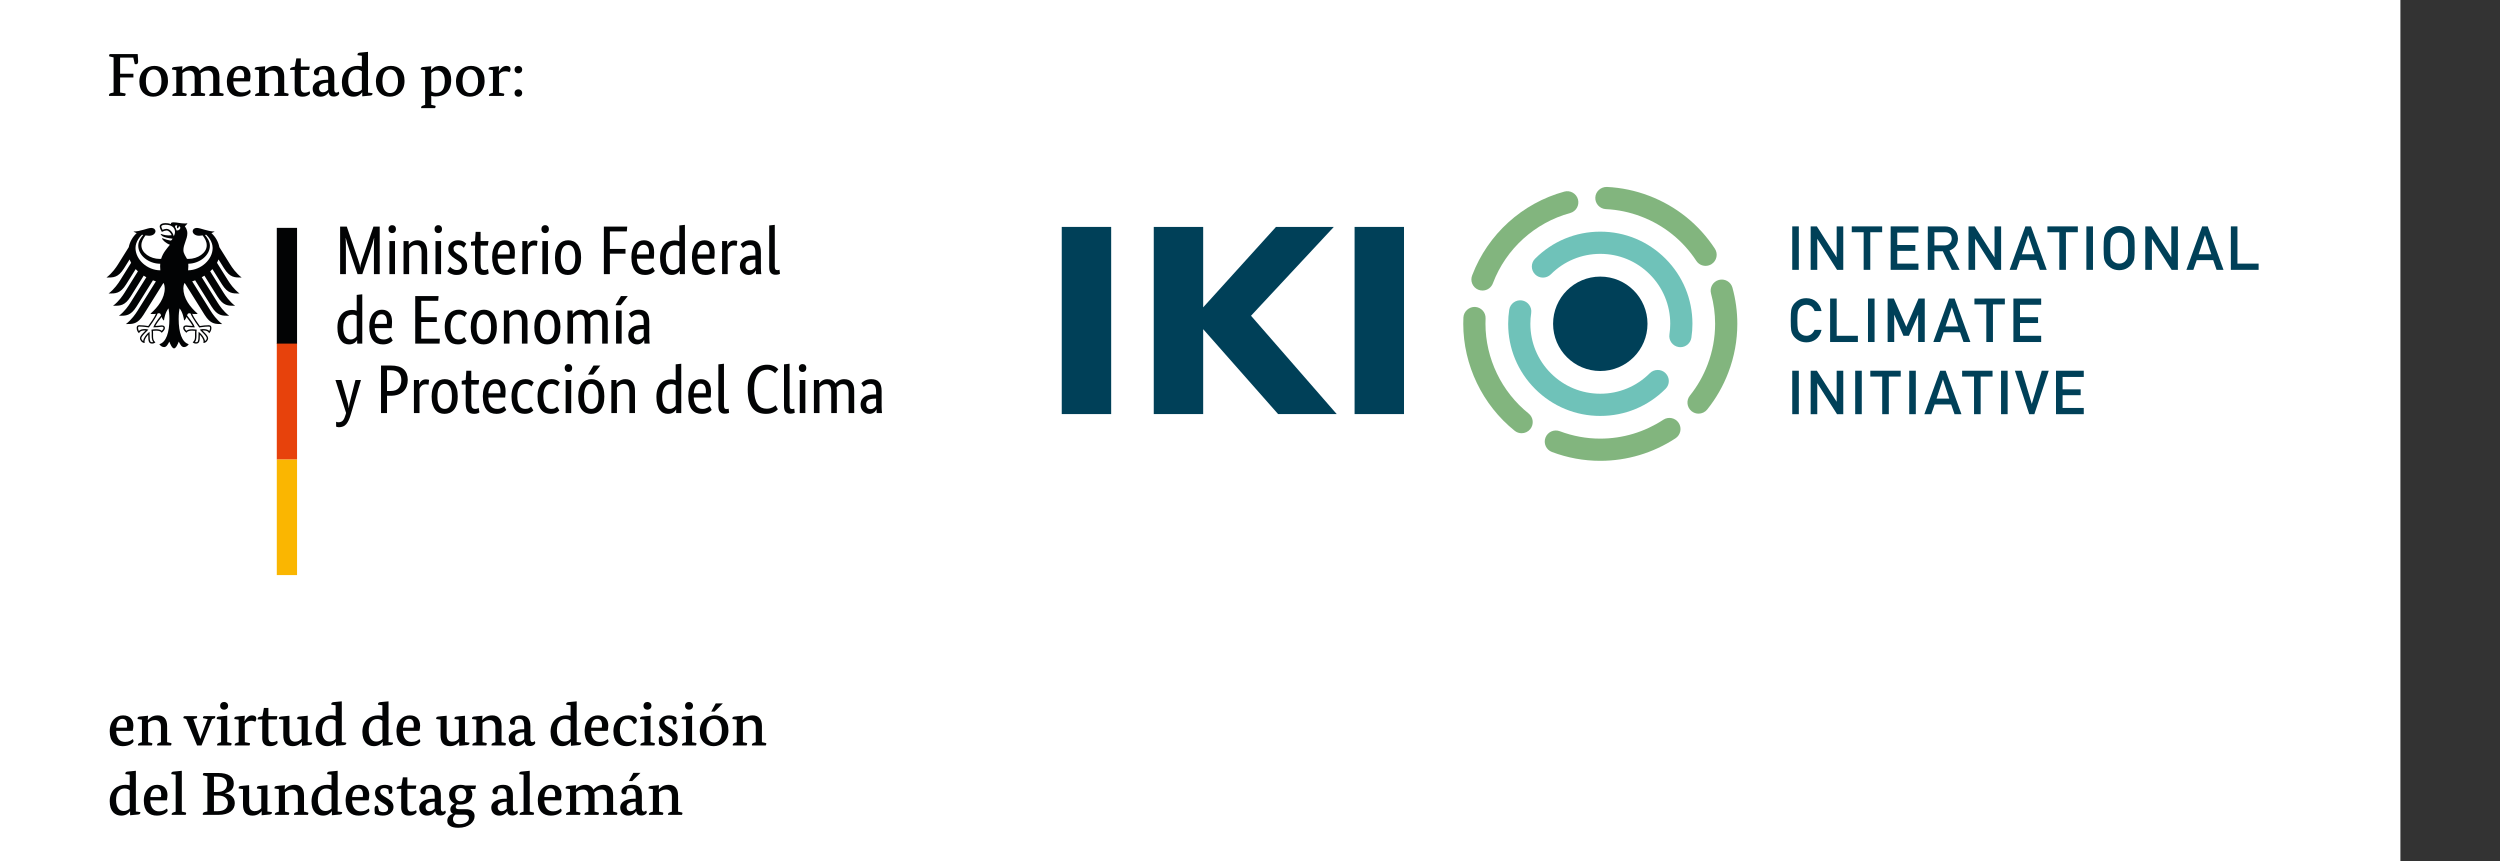 <?xml version="1.0" encoding="UTF-8"?> <svg xmlns="http://www.w3.org/2000/svg" width="1800" height="620"><rect width="100%" height="100%" fill="#333333" stroke="none"/><g id="Layer_1"><title>Layer 1</title><g><g transform="matrix(4.167 0 0 4.167 0 0)"><rect fill-rule="nonzero" fill="white" height="175.011" width="419.527" y="-12" x="-4.8"></rect><rect fill-rule="nonzero" fill="white" height="175" width="419.527" y="-12" x="-4.8"></rect><rect fill-rule="nonzero" fill="rgb(0,64,88)" height="7.511" width="1.138" y="39.115" x="309.675"></rect><path fill-rule="nonzero" fill="rgb(0,64,88)" d="m312.858,39.115l1.072,0l3.401,5.337l0.021,0l0,-5.337l1.139,0l0,7.511l-1.078,0l-3.395,-5.337l-0.019,0l0,5.337l-1.141,0l0,-7.511z"></path><path fill-rule="nonzero" fill="rgb(0,64,88)" d="m322.014,40.129l-2.056,0l0,-1.014l5.254,0l0,1.014l-2.055,0l0,6.497l-1.143,0l0,-6.497z"></path><path fill-rule="nonzero" fill="rgb(0,64,88)" d="m326.68,39.115l4.799,0l0,1.076l-3.658,0l0,2.143l3.123,0l0,1.01l-3.123,0l0,2.205l3.658,0l0,1.077l-4.799,0l0,-7.511z"></path><path fill-rule="nonzero" fill="rgb(0,64,88)" d="m334.237,42.407l1.721,0c0.426,-0.008 0.744,-0.131 0.959,-0.371c0.209,-0.224 0.314,-0.498 0.314,-0.825c-0.008,-0.391 -0.133,-0.674 -0.377,-0.85c-0.193,-0.154 -0.47,-0.232 -0.834,-0.232l-1.783,0l0,2.278zm-1.139,-3.292l2.932,0c0.625,0 1.135,0.164 1.529,0.494c0.479,0.374 0.729,0.909 0.748,1.602c-0.013,1.02 -0.498,1.714 -1.453,2.082l1.742,3.333l-1.357,0l-1.549,-3.209l-1.453,0l0,3.209l-1.139,0l0,-7.511z"></path><path fill-rule="nonzero" fill="rgb(0,64,88)" d="m340.134,39.115l1.072,0l3.4,5.337l0.022,0l0,-5.337l1.138,0l0,7.511l-1.078,0l-3.394,-5.337l-0.02,0l0,5.337l-1.14,0l0,-7.511z"></path><path fill-rule="nonzero" fill="rgb(0,64,88)" d="m351.542,43.937l-1.088,-3.282l-0.022,0l-1.086,3.282l2.196,0zm0.324,1.01l-2.85,0l-0.576,1.679l-1.205,0l2.729,-7.511l0.955,0l2.728,7.511l-1.199,0l-0.582,-1.679z"></path><path fill-rule="nonzero" fill="rgb(0,64,88)" d="m355.821,40.129l-2.055,0l0,-1.014l5.254,0l0,1.014l-2.056,0l0,6.497l-1.143,0l0,-6.497z"></path><rect fill-rule="nonzero" fill="rgb(0,64,88)" height="7.511" width="1.139" y="39.115" x="360.499"></rect><path fill-rule="nonzero" fill="rgb(0,64,88)" d="m364.622,42.87c0,0.739 0.027,1.238 0.082,1.5c0.047,0.261 0.146,0.472 0.293,0.634c0.121,0.153 0.279,0.279 0.474,0.375c0.194,0.114 0.422,0.17 0.692,0.17c0.271,0 0.506,-0.056 0.705,-0.17c0.189,-0.096 0.34,-0.222 0.453,-0.375c0.149,-0.162 0.25,-0.373 0.305,-0.634c0.051,-0.262 0.076,-0.761 0.076,-1.5c0,-0.738 -0.025,-1.241 -0.076,-1.509c-0.055,-0.255 -0.156,-0.462 -0.305,-0.624c-0.113,-0.154 -0.264,-0.283 -0.453,-0.386c-0.199,-0.1 -0.434,-0.153 -0.705,-0.16c-0.27,0.007 -0.498,0.06 -0.692,0.16c-0.195,0.103 -0.353,0.232 -0.474,0.386c-0.147,0.162 -0.246,0.369 -0.293,0.624c-0.055,0.268 -0.082,0.771 -0.082,1.509zm-1.145,0c0,-0.872 0.028,-1.456 0.077,-1.751c0.056,-0.296 0.14,-0.534 0.253,-0.717c0.182,-0.346 0.475,-0.655 0.877,-0.927c0.395,-0.275 0.889,-0.415 1.479,-0.422c0.598,0.007 1.096,0.147 1.492,0.422c0.397,0.272 0.68,0.581 0.856,0.927c0.128,0.183 0.216,0.421 0.263,0.717c0.045,0.295 0.067,0.879 0.067,1.751c0,0.859 -0.022,1.44 -0.067,1.742c-0.047,0.302 -0.135,0.543 -0.263,0.726c-0.176,0.348 -0.459,0.653 -0.856,0.917c-0.396,0.276 -0.894,0.42 -1.492,0.433c-0.59,-0.013 -1.084,-0.157 -1.479,-0.433c-0.402,-0.264 -0.695,-0.569 -0.877,-0.917c-0.054,-0.113 -0.105,-0.222 -0.15,-0.325c-0.041,-0.106 -0.074,-0.24 -0.103,-0.401c-0.049,-0.302 -0.077,-0.883 -0.077,-1.742z"></path><path fill-rule="nonzero" fill="rgb(0,64,88)" d="m370.677,39.115l1.072,0l3.4,5.337l0.022,0l0,-5.337l1.138,0l0,7.511l-1.078,0l-3.394,-5.337l-0.02,0l0,5.337l-1.14,0l0,-7.511z"></path><path fill-rule="nonzero" fill="rgb(0,64,88)" d="m382.085,43.937l-1.086,-3.282l-0.022,0l-1.086,3.282l2.194,0zm0.326,1.01l-2.85,0l-0.578,1.679l-1.205,0l2.731,-7.511l0.953,0l2.73,7.511l-1.201,0l-0.58,-1.679z"></path><path fill-rule="nonzero" fill="rgb(0,64,88)" d="m385.46,39.115l1.138,0l0,6.434l3.659,0l0,1.077l-4.797,0l0,-7.511z"></path><path fill-rule="nonzero" fill="rgb(0,64,88)" d="m314.739,56.994c-0.164,0.697 -0.478,1.233 -0.943,1.607c-0.479,0.371 -1.041,0.557 -1.694,0.557c-0.591,-0.014 -1.086,-0.158 -1.48,-0.433c-0.401,-0.264 -0.693,-0.57 -0.875,-0.917c-0.057,-0.114 -0.106,-0.222 -0.151,-0.325c-0.041,-0.106 -0.074,-0.24 -0.101,-0.401c-0.051,-0.303 -0.078,-0.883 -0.078,-1.743c0,-0.872 0.027,-1.455 0.078,-1.751c0.053,-0.295 0.139,-0.534 0.252,-0.716c0.182,-0.347 0.474,-0.656 0.875,-0.927c0.394,-0.276 0.889,-0.416 1.48,-0.423c0.723,0.007 1.315,0.223 1.772,0.644c0.455,0.426 0.744,0.954 0.865,1.582l-1.205,0c-0.092,-0.303 -0.262,-0.559 -0.504,-0.773c-0.256,-0.202 -0.564,-0.307 -0.928,-0.314c-0.267,0.007 -0.498,0.06 -0.691,0.16c-0.195,0.103 -0.354,0.231 -0.475,0.386c-0.148,0.162 -0.244,0.37 -0.293,0.624c-0.054,0.268 -0.084,0.771 -0.084,1.508c0,0.74 0.03,1.239 0.084,1.5c0.049,0.262 0.145,0.472 0.293,0.635c0.121,0.153 0.28,0.278 0.475,0.375c0.193,0.113 0.424,0.17 0.691,0.17c0.639,0 1.116,-0.341 1.432,-1.025l1.205,0z"></path><path fill-rule="nonzero" fill="rgb(0,64,88)" d="m316.218,51.584l1.138,0l0,6.435l3.66,0l0,1.077l-4.798,0l0,-7.512z"></path><rect fill-rule="nonzero" fill="rgb(0,64,88)" height="7.512" width="1.136" y="51.584" x="322.763"></rect><path fill-rule="nonzero" fill="rgb(0,64,88)" d="m326.157,51.584l1.07,0l2.157,4.894l2.111,-4.894l1.076,0l0,7.512l-1.139,0l0,-4.684l-0.025,0l-1.57,3.607l-0.949,0l-1.571,-3.607l-0.021,0l0,4.684l-1.139,0l0,-7.512z"></path><path fill-rule="nonzero" fill="rgb(0,64,88)" d="m338.352,56.406l-1.088,-3.281l-0.021,0l-1.086,3.281l2.195,0zm0.325,1.01l-2.85,0l-0.576,1.68l-1.205,0l2.73,-7.512l0.953,0l2.729,7.512l-1.199,0l-0.582,-1.68z"></path><path fill-rule="nonzero" fill="rgb(0,64,88)" d="m343.21,52.599l-2.055,0l0,-1.015l5.256,0l0,1.015l-2.057,0l0,6.497l-1.144,0l0,-6.497z"></path><path fill-rule="nonzero" fill="rgb(0,64,88)" d="m347.889,51.584l4.797,0l0,1.077l-3.658,0l0,2.143l3.123,0l0,1.009l-3.123,0l0,2.206l3.658,0l0,1.077l-4.797,0l0,-7.512z"></path><rect fill-rule="nonzero" fill="rgb(0,64,88)" height="7.51" width="1.138" y="64.055" x="309.675"></rect><path fill-rule="nonzero" fill="rgb(0,64,88)" d="m312.858,64.055l1.072,0l3.401,5.337l0.021,0l0,-5.337l1.139,0l0,7.51l-1.078,0l-3.395,-5.337l-0.019,0l0,5.337l-1.141,0l0,-7.51z"></path><rect fill-rule="nonzero" fill="rgb(0,64,88)" height="7.51" width="1.136" y="64.055" x="320.552"></rect><path fill-rule="nonzero" fill="rgb(0,64,88)" d="m325.22,65.068l-2.057,0l0,-1.013l5.256,0l0,1.013l-2.057,0l0,6.497l-1.142,0l0,-6.497z"></path><rect fill-rule="nonzero" fill="rgb(0,64,88)" height="7.51" width="1.138" y="64.055" x="329.888"></rect><path fill-rule="nonzero" fill="rgb(0,64,88)" d="m336.807,68.877l-1.087,-3.282l-0.022,0l-1.086,3.282l2.195,0zm0.325,1.01l-2.85,0l-0.578,1.678l-1.203,0l2.728,-7.51l0.953,0l2.731,7.51l-1.199,0l-0.582,-1.678z"></path><path fill-rule="nonzero" fill="rgb(0,64,88)" d="m341.087,65.068l-2.057,0l0,-1.013l5.254,0l0,1.013l-2.055,0l0,6.497l-1.142,0l0,-6.497z"></path><rect fill-rule="nonzero" fill="rgb(0,64,88)" height="7.51" width="1.138" y="64.055" x="345.753"></rect><path fill-rule="nonzero" fill="rgb(0,64,88)" d="m348.143,64.055l1.207,0l1.705,5.717l0.02,0l1.711,-5.717l1.207,0l-2.484,7.51l-0.887,0l-2.479,-7.51z"></path><path fill-rule="nonzero" fill="rgb(0,64,88)" d="m355.249,64.055l4.797,0l0,1.075l-3.658,0l0,2.143l3.123,0l0,1.01l-3.123,0l0,2.205l3.658,0l0,1.077l-4.797,0l0,-7.51z"></path><rect fill-rule="nonzero" fill="rgb(0,64,88)" height="32.339" width="8.539" y="39.208" x="183.456"></rect><path fill-rule="nonzero" fill="rgb(0,64,88)" d="m220.837,71.547l-12.945,-14.671l0,14.671l-8.538,0l0,-32.339l8.538,0l0,13.896l12.582,-13.896l9.992,0l-14.307,15.35l14.809,16.989l-10.131,0z"></path><rect fill-rule="nonzero" fill="rgb(0,64,88)" height="32.339" width="8.539" y="39.208" x="234.054"></rect><path fill-rule="nonzero" fill="rgb(0,64,88)" d="m268.352,55.948c0,-4.505 3.653,-8.157 8.157,-8.157c4.505,0 8.156,3.652 8.156,8.157c0,4.505 -3.651,8.157 -8.156,8.157c-4.504,0 -8.157,-3.652 -8.157,-8.157z"></path><path fill-rule="nonzero" fill="rgb(111,194,185)" d="m290.352,59.988c-0.095,0 -0.193,-0.007 -0.293,-0.022c-1.046,-0.16 -1.767,-1.139 -1.605,-2.186c0.092,-0.602 0.139,-1.218 0.139,-1.833c0,-3.227 -1.258,-6.261 -3.539,-8.544c-2.282,-2.282 -5.317,-3.539 -8.545,-3.539c-3.229,0 -6.264,1.257 -8.545,3.539c-0.752,0.75 -1.973,0.756 -2.721,0.007c-0.748,-0.749 -0.756,-1.957 -0.008,-2.706l0.016,-0.014c3.008,-3.007 7.006,-4.663 11.258,-4.663c4.252,0 8.25,1.656 11.257,4.663c3.006,3.007 4.663,7.005 4.663,11.257c0,0.809 -0.061,1.621 -0.184,2.413c-0.145,0.95 -0.963,1.628 -1.893,1.628zm-13.843,11.881c-4.252,0 -8.25,-1.654 -11.258,-4.663c-3.006,-3.007 -4.662,-7.004 -4.662,-11.258c0,-0.816 0.062,-1.634 0.187,-2.435c0.16,-1.048 1.149,-1.761 2.188,-1.603c1.047,0.162 1.763,1.142 1.603,2.189c-0.094,0.608 -0.142,1.229 -0.142,1.849c0,3.229 1.257,6.263 3.539,8.545c2.281,2.282 5.316,3.539 8.545,3.539c3.228,0 6.263,-1.257 8.545,-3.539c0.75,-0.749 1.98,-0.764 2.726,-0.015c0.75,0.75 0.766,1.949 0.016,2.7l-0.03,0.028c-3.007,3.009 -7.005,4.663 -11.257,4.663z"></path><path fill-rule="nonzero" fill="rgb(130,181,126)" d="m299.346,49.715c-0.279,-1.022 -1.333,-1.625 -2.357,-1.343c-1.023,0.279 -1.625,1.335 -1.344,2.357c0.465,1.703 0.703,3.461 0.703,5.223c0,2.405 -0.437,4.776 -1.3,7.043c-0.741,1.948 -1.77,3.752 -3.059,5.361c-0.662,0.827 -0.529,2.035 0.297,2.696c0.355,0.283 0.777,0.422 1.199,0.422c0.563,0 1.119,-0.246 1.498,-0.72c1.539,-1.92 2.768,-4.072 3.651,-6.394c1.031,-2.707 1.55,-5.535 1.55,-8.409c0,-2.105 -0.281,-4.202 -0.838,-6.236z"></path><path fill-rule="nonzero" fill="rgb(130,181,126)" d="m264.116,71.44c-4.662,-3.73 -7.445,-9.523 -7.447,-15.495c0,-0.303 0.007,-0.607 0.019,-0.911c0.048,-1.058 -0.771,-1.955 -1.831,-2.003c-1.007,-0.037 -1.953,0.771 -2.001,1.831c-0.016,0.362 -0.025,0.722 -0.025,1.083c0.002,7.128 3.323,14.041 8.889,18.491c0.351,0.282 0.775,0.419 1.197,0.419c0.562,0 1.119,-0.245 1.498,-0.719c0.662,-0.828 0.529,-2.035 -0.299,-2.696z"></path><path fill-rule="nonzero" fill="rgb(130,181,126)" d="m277.47,36.132c2.08,0.101 4.126,0.53 6.085,1.277c3.942,1.498 7.239,4.147 9.541,7.661c0.368,0.562 0.979,0.867 1.606,0.867c0.361,0 0.725,-0.101 1.049,-0.313c0.887,-0.58 1.135,-1.77 0.554,-2.656c-2.748,-4.197 -6.685,-7.359 -11.384,-9.145c-2.336,-0.89 -4.782,-1.402 -7.264,-1.524c-1.047,-0.023 -1.959,0.764 -2.01,1.823c-0.052,1.058 0.764,1.958 1.823,2.01z"></path><path fill-rule="nonzero" fill="rgb(130,181,126)" d="m287.401,72.524c-3.254,2.135 -7.021,3.262 -10.896,3.264c-2.387,0 -4.742,-0.433 -6.998,-1.283c-0.989,-0.373 -2.098,0.125 -2.473,1.118c-0.373,0.991 0.125,2.097 1.119,2.472c2.688,1.014 5.5,1.53 8.352,1.53c4.623,-0.002 9.117,-1.347 13,-3.891c0.886,-0.583 1.133,-1.771 0.552,-2.657c-0.582,-0.886 -1.771,-1.135 -2.656,-0.553z"></path><path fill-rule="nonzero" fill="rgb(130,181,126)" d="m256.15,50.203c0.845,0 1.562,-0.546 1.82,-1.302c2.246,-5.905 7.23,-10.426 13.334,-12.092c1.023,-0.28 1.626,-1.334 1.347,-2.356c-0.279,-1.022 -1.336,-1.627 -2.357,-1.347c-7.268,1.985 -13.205,7.361 -15.905,14.424c-0.003,0.005 -0.017,0.046 -0.017,0.046c-0.086,0.219 -0.14,0.457 -0.14,0.708c0,1.059 0.861,1.919 1.918,1.919z"></path><path fill-rule="nonzero" fill="rgb(2,3,4)" d="m20.751,9.947l0,2.793l2.299,0l0,0.65l-2.299,0l0,2.592l0.819,0.147c0.116,0.021 0.146,0.053 0.146,0.115c0,0.095 -0.073,0.23 -0.115,0.336l-2.762,0c0,0 -0.01,-0.062 -0.01,-0.115c0,-0.168 0.084,-0.315 0.358,-0.378l0.44,-0.105l0,-6.067l-0.639,-0.146c-0.105,-0.021 -0.147,-0.052 -0.147,-0.115c0,-0.095 0.074,-0.221 0.115,-0.315l4.839,0c0.021,0.295 0.074,1.155 0.074,1.239c0,0.347 -0.093,0.524 -0.357,0.524c-0.072,0 -0.156,-0.01 -0.23,-0.031l-0.252,-1.123l-2.279,0l0,-0.001z"></path><path fill-rule="nonzero" fill="rgb(2,3,4)" d="m25.203,14.04c0,1.407 0.567,2.037 1.344,2.037c0.778,0 1.354,-0.609 1.354,-2.016c0,-1.406 -0.578,-2.058 -1.354,-2.058c-0.776,0 -1.344,0.62 -1.344,2.037zm3.821,-0.041c0,1.815 -1.271,2.708 -2.551,2.708c-1.312,0 -2.394,-0.84 -2.394,-2.604c0,-1.773 1.26,-2.718 2.593,-2.718c1.313,0.001 2.352,0.788 2.352,2.614z"></path><path fill-rule="nonzero" fill="rgb(2,3,4)" d="m37.907,16.014l0.597,0.136c0.105,0.021 0.147,0.053 0.147,0.138c0,0.103 -0.074,0.262 -0.105,0.294l-2.372,0c0,0 -0.011,-0.063 -0.011,-0.096c0,-0.188 0.126,-0.283 0.325,-0.347l0.347,-0.125l0,-2.656c0,-0.914 -0.451,-1.165 -0.945,-1.165c-0.64,0 -0.998,0.273 -1.238,0.493c0.031,0.168 0.052,0.347 0.052,0.546l0,2.782l0.608,0.136c0.105,0.021 0.147,0.053 0.147,0.138c0,0.103 -0.074,0.262 -0.105,0.294l-2.382,0c0,0 -0.012,-0.063 -0.012,-0.096c0,-0.188 0.126,-0.283 0.326,-0.347l0.346,-0.125l0,-2.656c0,-0.914 -0.439,-1.165 -0.933,-1.165c-0.588,0 -0.934,0.242 -1.176,0.441l0,3.38l0.597,0.136c0.106,0.021 0.148,0.053 0.148,0.138c0,0.103 -0.084,0.262 -0.106,0.294l-2.382,0c0,0 -0.011,-0.063 -0.011,-0.096c0,-0.188 0.126,-0.272 0.326,-0.347l0.367,-0.125l0,-3.885l-0.745,-0.114c0,0 -0.011,-0.063 -0.011,-0.105c0,-0.179 0.137,-0.305 0.389,-0.326l1.428,-0.136l-0.064,0.683l0.032,0c0.22,-0.241 0.735,-0.745 1.659,-0.745c0.639,0 1.111,0.294 1.353,0.851c0.284,-0.315 0.84,-0.851 1.785,-0.851c1.008,0 1.617,0.639 1.617,1.847l0.002,2.781z"></path><path fill-rule="nonzero" fill="rgb(2,3,4)" d="m42.148,13.505c0.021,-0.093 0.052,-0.272 0.052,-0.45c0,-0.577 -0.21,-1.071 -0.819,-1.071c-0.619,0 -0.987,0.494 -1.061,1.521l1.828,0zm-1.837,0.556c0.01,1.302 0.63,1.91 1.533,1.91c0.672,0 1.05,-0.262 1.312,-0.482c0.104,0.084 0.157,0.263 0.157,0.357c0,0.262 -0.694,0.86 -1.859,0.86c-1.29,0 -2.256,-0.735 -2.256,-2.562c0,-1.827 1.103,-2.76 2.298,-2.76c1.188,0 1.786,0.724 1.786,1.774c0,0.271 -0.053,0.639 -0.126,0.902l-2.845,0l0,0.001z"></path><path fill-rule="nonzero" fill="rgb(2,3,4)" d="m49.108,16.014l0.62,0.136c0.105,0.021 0.147,0.053 0.147,0.138c0,0.103 -0.084,0.262 -0.105,0.294l-2.383,0c0,0 -0.01,-0.063 -0.01,-0.096c0,-0.188 0.126,-0.283 0.326,-0.347l0.346,-0.125l0,-2.656c0,-0.892 -0.504,-1.165 -1.017,-1.165c-0.6,0 -0.988,0.284 -1.208,0.462l0,3.359l0.597,0.136c0.106,0.021 0.148,0.053 0.148,0.138c0,0.103 -0.084,0.262 -0.106,0.294l-2.383,0c0,0 -0.01,-0.063 -0.01,-0.096c0,-0.188 0.126,-0.272 0.326,-0.347l0.368,-0.125l0,-3.885l-0.746,-0.114c0,0 -0.011,-0.063 -0.011,-0.105c0,-0.179 0.137,-0.305 0.389,-0.326l1.428,-0.136l-0.063,0.735l0.03,0c0.285,-0.306 0.756,-0.798 1.722,-0.798c1.029,0 1.596,0.661 1.596,1.847l0,2.782l-0.001,0z"></path><path fill-rule="nonzero" fill="rgb(2,3,4)" d="m53.412,12.088l-1.437,0l0,3.065c0,0.473 0.145,0.861 0.672,0.861c0.409,0 0.745,-0.179 0.829,-0.252c0.053,0.084 0.095,0.241 0.095,0.346c0,0.105 -0.369,0.599 -1.323,0.599c-0.955,0 -1.333,-0.557 -1.333,-1.364l0,-3.255l-0.787,0c0,0 -0.01,-0.063 -0.01,-0.094c0,-0.2 0.125,-0.314 0.324,-0.356l0.515,-0.126l0.241,-1.418l0.777,0l0,1.418l1.554,0l-0.117,0.576z"></path><path fill-rule="nonzero" fill="rgb(2,3,4)" d="m56.457,14.313c-0.849,0.042 -1.333,0.347 -1.333,0.902c0,0.441 0.252,0.735 0.684,0.735c0.431,0 0.756,-0.283 0.893,-0.451l0,-1.195l-0.244,0.009zm1.302,1.145c0,0.42 0.158,0.546 0.336,0.546c0.242,0 0.368,-0.126 0.399,-0.179c0.053,0.073 0.126,0.221 0.126,0.314c0,0.137 -0.273,0.547 -0.955,0.547c-0.482,0 -0.788,-0.211 -0.881,-0.735l-0.021,0c-0.115,0.199 -0.505,0.756 -1.375,0.756c-0.798,0 -1.365,-0.546 -1.365,-1.375c0,-1.124 1.227,-1.543 2.403,-1.543l0.274,0l0,-0.473c0,-0.955 -0.252,-1.332 -0.904,-1.332c-0.24,0 -0.45,0.073 -0.535,0.104c-0.095,0.199 -0.179,0.567 -0.23,0.923c0,0 -0.159,0.011 -0.243,0.011c-0.355,0 -0.555,-0.168 -0.555,-0.493c0,-0.65 0.861,-1.144 1.837,-1.144c1.153,0 1.689,0.63 1.689,1.814l0,2.259z"></path><path fill-rule="nonzero" fill="rgb(2,3,4)" d="m62.526,12.33c-0.158,-0.146 -0.44,-0.314 -0.882,-0.314c-0.85,0 -1.48,0.607 -1.48,1.994c0,1.353 0.588,1.899 1.292,1.899c0.608,0 0.934,-0.283 1.07,-0.441l0,-3.138zm1.061,3.663l0.767,0.105c0,0 0.01,0.041 0.01,0.084c0,0.188 -0.136,0.315 -0.388,0.336l-1.386,0.126l0,-0.683l-0.032,0c-0.231,0.325 -0.672,0.745 -1.491,0.745c-1.029,0 -1.994,-0.661 -1.994,-2.487c0,-1.952 1.364,-2.834 2.708,-2.834c0.304,0 0.566,0.051 0.744,0.094l0,-1.837l-0.744,-0.104c0,0 -0.012,-0.073 -0.012,-0.116c0,-0.178 0.137,-0.304 0.389,-0.325l1.428,-0.136l0.001,7.032z"></path><path fill-rule="nonzero" fill="rgb(2,3,4)" d="m66.075,14.04c0,1.407 0.567,2.037 1.343,2.037c0.778,0 1.355,-0.609 1.355,-2.016c0,-1.406 -0.577,-2.058 -1.355,-2.058c-0.776,0 -1.343,0.62 -1.343,2.037zm3.822,-0.041c0,1.815 -1.271,2.708 -2.552,2.708c-1.311,0 -2.393,-0.84 -2.393,-2.604c0,-1.773 1.259,-2.718 2.592,-2.718c1.313,0.001 2.353,0.788 2.353,2.614z"></path><path fill-rule="nonzero" fill="rgb(2,3,4)" d="m74.516,15.772c0.189,0.137 0.473,0.273 0.861,0.273c0.913,0 1.48,-0.619 1.48,-2.1c0,-1.206 -0.577,-1.763 -1.312,-1.763c-0.505,0 -0.819,0.22 -1.029,0.409l0,3.181zm-0.064,-3.641l0.033,0c0.241,-0.305 0.682,-0.745 1.532,-0.745c1.102,0 1.941,0.818 1.941,2.413c0,1.995 -1.165,2.866 -2.697,2.866c-0.304,0 -0.546,-0.042 -0.745,-0.095l0,1.544l0.609,0.136c0.105,0.021 0.147,0.053 0.147,0.137c0,0.104 -0.073,0.263 -0.105,0.294l-2.393,0c0,0 -0.01,-0.062 -0.01,-0.095c0,-0.188 0.126,-0.283 0.325,-0.347l0.367,-0.125l0,-5.983l-0.745,-0.115c0,0 -0.01,-0.063 -0.01,-0.105c0,-0.179 0.136,-0.306 0.388,-0.326l1.428,-0.136l-0.065,0.682z"></path><path fill-rule="nonzero" fill="rgb(2,3,4)" d="m79.912,14.04c0,1.407 0.568,2.037 1.344,2.037c0.778,0 1.355,-0.609 1.355,-2.016c0,-1.406 -0.577,-2.058 -1.355,-2.058c-0.776,0 -1.344,0.62 -1.344,2.037zm3.823,-0.041c0,1.815 -1.272,2.708 -2.553,2.708c-1.312,0 -2.394,-0.84 -2.394,-2.604c0,-1.773 1.26,-2.718 2.594,-2.718c1.313,0.001 2.353,0.788 2.353,2.614z"></path><path fill-rule="nonzero" fill="rgb(2,3,4)" d="m86.171,12.351l0.031,0c0.221,-0.357 0.608,-0.966 1.291,-0.966c0.493,0 0.725,0.23 0.725,0.555c0,0.232 -0.105,0.432 -0.189,0.537c-0.084,-0.042 -0.346,-0.157 -0.702,-0.157c-0.578,0 -0.872,0.229 -1.093,0.534l0,3.16l0.757,0.136c0.104,0.021 0.146,0.053 0.146,0.138c0,0.103 -0.084,0.262 -0.104,0.294l-2.54,0c0,0 -0.011,-0.063 -0.011,-0.096c0,-0.188 0.125,-0.272 0.324,-0.347l0.367,-0.125l0,-3.885l-0.745,-0.114c0,0 -0.011,-0.063 -0.011,-0.105c0,-0.179 0.137,-0.305 0.389,-0.326l1.428,-0.136l-0.063,0.903z"></path><path fill-rule="nonzero" fill="rgb(2,3,4)" d="m89.562,16.718c-0.368,0 -0.652,-0.252 -0.652,-0.641c0,-0.398 0.284,-0.65 0.652,-0.65c0.367,0 0.661,0.252 0.661,0.65c0,0.389 -0.294,0.641 -0.661,0.641zm0,-4.041c-0.368,0 -0.652,-0.252 -0.652,-0.641c0,-0.398 0.284,-0.65 0.652,-0.65c0.367,0 0.661,0.252 0.661,0.65c0,0.389 -0.294,0.641 -0.661,0.641z"></path><path fill-rule="nonzero" fill="rgb(2,3,4)" d="m21.912,125.727c0.021,-0.094 0.052,-0.271 0.052,-0.451c0,-0.576 -0.21,-1.069 -0.818,-1.069c-0.619,0 -0.987,0.493 -1.062,1.52l1.828,0zm-1.836,0.558c0.009,1.301 0.629,1.909 1.533,1.909c0.672,0 1.05,-0.262 1.311,-0.482c0.105,0.084 0.157,0.263 0.157,0.357c0,0.263 -0.693,0.86 -1.858,0.86c-1.29,0 -2.256,-0.735 -2.256,-2.561c0,-1.827 1.103,-2.761 2.299,-2.761c1.187,0 1.784,0.724 1.784,1.773c0,0.273 -0.053,0.64 -0.126,0.903l-2.844,0l0,0.002z"></path><path fill-rule="nonzero" fill="rgb(2,3,4)" d="m28.872,128.237l0.62,0.137c0.105,0.02 0.147,0.052 0.147,0.136c0,0.104 -0.084,0.263 -0.105,0.294l-2.383,0c0,0 -0.011,-0.061 -0.011,-0.095c0,-0.187 0.126,-0.283 0.325,-0.347l0.347,-0.125l0,-2.655c0,-0.894 -0.504,-1.166 -1.019,-1.166c-0.598,0 -0.986,0.284 -1.207,0.462l0,3.359l0.599,0.137c0.104,0.02 0.146,0.052 0.146,0.136c0,0.104 -0.084,0.263 -0.104,0.294l-2.383,0c0,0 -0.01,-0.061 -0.01,-0.095c0,-0.187 0.126,-0.272 0.326,-0.347l0.366,-0.125l0,-3.885l-0.744,-0.115c0,0 -0.012,-0.063 -0.012,-0.104c0,-0.178 0.138,-0.305 0.39,-0.326l1.427,-0.137l-0.062,0.736l0.031,0c0.283,-0.306 0.756,-0.798 1.722,-0.798c1.028,0 1.596,0.66 1.596,1.848l-0.002,2.781z"></path><path fill-rule="nonzero" fill="rgb(2,3,4)" d="m36.631,124.268l-1.815,4.535l-0.768,0l-1.868,-4.566l-0.483,-0.147c0,0 -0.011,-0.072 -0.011,-0.103c0,-0.168 0.137,-0.252 0.294,-0.252l1.963,0c0.084,0 0.126,0.042 0.126,0.103c0,0.064 -0.052,0.211 -0.075,0.252l-0.587,0.158l1.186,3.411l0.022,0l1.269,-3.401l-0.807,-0.168c0,0 -0.01,-0.072 -0.01,-0.103c0,-0.168 0.135,-0.252 0.294,-0.252l1.721,0c0.084,0 0.126,0.042 0.126,0.103c0,0.064 -0.052,0.211 -0.074,0.252l-0.503,0.178z"></path><path fill-rule="nonzero" fill="rgb(2,3,4)" d="m38.722,122.631c-0.389,0 -0.683,-0.263 -0.683,-0.672c0,-0.4 0.294,-0.672 0.683,-0.672c0.378,0 0.691,0.272 0.691,0.672c0,0.41 -0.314,0.672 -0.691,0.672zm0.535,5.606l0.619,0.137c0.105,0.02 0.147,0.052 0.147,0.136c0,0.104 -0.084,0.263 -0.105,0.294l-2.404,0c0,0 -0.01,-0.061 -0.01,-0.095c0,-0.187 0.126,-0.272 0.325,-0.347l0.368,-0.125l0,-3.885l-0.745,-0.115c0,0 -0.011,-0.063 -0.011,-0.104c0,-0.178 0.136,-0.305 0.388,-0.326l1.428,-0.137l0,4.567z"></path><path fill-rule="nonzero" fill="rgb(2,3,4)" d="m42.239,124.574l0.032,0c0.22,-0.358 0.607,-0.966 1.291,-0.966c0.493,0 0.724,0.229 0.724,0.556c0,0.231 -0.104,0.43 -0.188,0.536c-0.085,-0.043 -0.347,-0.158 -0.703,-0.158c-0.577,0 -0.871,0.23 -1.092,0.536l0,3.159l0.756,0.137c0.104,0.02 0.146,0.052 0.146,0.136c0,0.104 -0.084,0.263 -0.104,0.294l-2.541,0c0,0 -0.01,-0.061 -0.01,-0.095c0,-0.187 0.126,-0.272 0.324,-0.347l0.368,-0.125l0,-3.885l-0.745,-0.115c0,0 -0.011,-0.063 -0.011,-0.104c0,-0.178 0.137,-0.305 0.388,-0.326l1.429,-0.137l-0.064,0.904z"></path><path fill-rule="nonzero" fill="rgb(2,3,4)" d="m47.814,124.311l-1.439,0l0,3.064c0,0.473 0.146,0.862 0.672,0.862c0.409,0 0.745,-0.18 0.829,-0.252c0.053,0.084 0.095,0.24 0.095,0.346c0,0.104 -0.368,0.598 -1.322,0.598c-0.955,0 -1.333,-0.556 -1.333,-1.364l0,-3.254l-0.787,0c0,0 -0.011,-0.063 -0.011,-0.096c0,-0.199 0.126,-0.313 0.324,-0.355l0.516,-0.126l0.24,-1.418l0.777,0l0,1.418l1.554,0l-0.115,0.577z"></path><path fill-rule="nonzero" fill="rgb(2,3,4)" d="m53.167,128.215l0.766,0.106c0,0 0.011,0.041 0.011,0.084c0,0.187 -0.137,0.313 -0.389,0.336l-1.386,0.125l0,-0.693l-0.021,0c-0.168,0.221 -0.63,0.756 -1.554,0.756c-1.124,0 -1.647,-0.661 -1.647,-1.899l0,-2.678l-0.745,-0.115c0,0 -0.011,-0.063 -0.011,-0.104c0,-0.178 0.136,-0.305 0.388,-0.326l1.428,-0.137l0,3.309c0,0.954 0.504,1.176 0.966,1.176c0.535,0 0.892,-0.232 1.134,-0.504l0,-3.297l-0.746,-0.115c0,0 -0.01,-0.064 -0.01,-0.106c0,-0.177 0.136,-0.304 0.388,-0.324l1.428,-0.137l0,4.543z"></path><path fill-rule="nonzero" fill="rgb(2,3,4)" d="m57.997,124.551c-0.158,-0.145 -0.441,-0.314 -0.881,-0.314c-0.851,0 -1.48,0.609 -1.48,1.994c0,1.354 0.588,1.9 1.29,1.9c0.609,0 0.936,-0.283 1.071,-0.441l0,-3.139zm1.06,3.664l0.767,0.106c0,0 0.01,0.041 0.01,0.084c0,0.187 -0.136,0.313 -0.388,0.336l-1.387,0.125l0,-0.683l-0.03,0c-0.232,0.325 -0.672,0.745 -1.492,0.745c-1.028,0 -1.995,-0.661 -1.995,-2.488c0,-1.951 1.366,-2.834 2.708,-2.834c0.304,0 0.568,0.053 0.746,0.096l0,-1.838l-0.746,-0.104c0,0 -0.009,-0.073 -0.009,-0.116c0,-0.179 0.135,-0.304 0.387,-0.325l1.428,-0.137l0.001,7.033z"></path><path fill-rule="nonzero" fill="rgb(2,3,4)" d="m66.071,124.551c-0.159,-0.145 -0.441,-0.314 -0.882,-0.314c-0.851,0 -1.48,0.609 -1.48,1.994c0,1.354 0.588,1.9 1.291,1.9c0.609,0 0.935,-0.283 1.071,-0.441l0,-3.139zm1.059,3.664l0.767,0.106c0,0 0.011,0.041 0.011,0.084c0,0.187 -0.137,0.313 -0.389,0.336l-1.386,0.125l0,-0.683l-0.031,0c-0.232,0.325 -0.672,0.745 -1.491,0.745c-1.03,0 -1.994,-0.661 -1.994,-2.488c0,-1.951 1.364,-2.834 2.707,-2.834c0.303,0 0.567,0.053 0.746,0.096l0,-1.838l-0.745,-0.104c0,0 -0.01,-0.073 -0.01,-0.116c0,-0.179 0.136,-0.304 0.387,-0.325l1.428,-0.137l0,7.033z"></path><path fill-rule="nonzero" fill="rgb(2,3,4)" d="m71.456,125.727c0.021,-0.094 0.053,-0.271 0.053,-0.451c0,-0.576 -0.21,-1.069 -0.818,-1.069c-0.62,0 -0.988,0.493 -1.061,1.52l1.826,0zm-1.837,0.558c0.011,1.301 0.63,1.909 1.534,1.909c0.672,0 1.049,-0.262 1.311,-0.482c0.106,0.084 0.158,0.263 0.158,0.357c0,0.263 -0.693,0.86 -1.858,0.86c-1.292,0 -2.257,-0.735 -2.257,-2.561c0,-1.827 1.103,-2.761 2.299,-2.761c1.187,0 1.784,0.724 1.784,1.773c0,0.273 -0.052,0.64 -0.126,0.903l-2.845,0l0,0.002z"></path><path fill-rule="nonzero" fill="rgb(2,3,4)" d="m80.338,128.215l0.768,0.106c0,0 0.01,0.041 0.01,0.084c0,0.187 -0.136,0.313 -0.389,0.336l-1.385,0.125l0,-0.693l-0.021,0c-0.168,0.221 -0.63,0.756 -1.554,0.756c-1.123,0 -1.649,-0.661 -1.649,-1.899l0,-2.678l-0.745,-0.115c0,0 -0.01,-0.063 -0.01,-0.104c0,-0.178 0.136,-0.305 0.387,-0.326l1.429,-0.137l0,3.309c0,0.954 0.504,1.176 0.966,1.176c0.536,0 0.892,-0.232 1.134,-0.504l0,-3.297l-0.745,-0.115c0,0 -0.011,-0.064 -0.011,-0.106c0,-0.177 0.137,-0.304 0.388,-0.324l1.428,-0.137l-0.001,4.543z"></path><path fill-rule="nonzero" fill="rgb(2,3,4)" d="m86.659,128.237l0.619,0.137c0.104,0.02 0.146,0.052 0.146,0.136c0,0.104 -0.084,0.263 -0.104,0.294l-2.383,0c0,0 -0.011,-0.061 -0.011,-0.095c0,-0.187 0.126,-0.283 0.325,-0.347l0.347,-0.125l0,-2.655c0,-0.894 -0.504,-1.166 -1.019,-1.166c-0.599,0 -0.986,0.284 -1.207,0.462l0,3.359l0.599,0.137c0.105,0.02 0.147,0.052 0.147,0.136c0,0.104 -0.084,0.263 -0.105,0.294l-2.384,0c0,0 -0.01,-0.061 -0.01,-0.095c0,-0.187 0.126,-0.272 0.326,-0.347l0.367,-0.125l0,-3.885l-0.745,-0.115c0,0 -0.012,-0.063 -0.012,-0.104c0,-0.178 0.138,-0.305 0.39,-0.326l1.427,-0.137l-0.062,0.736l0.031,0c0.283,-0.306 0.756,-0.798 1.723,-0.798c1.027,0 1.595,0.66 1.595,1.848l0,2.781z"></path><path fill-rule="nonzero" fill="rgb(2,3,4)" d="m90.334,126.536c-0.851,0.043 -1.333,0.347 -1.333,0.902c0,0.441 0.252,0.735 0.682,0.735c0.431,0 0.756,-0.283 0.893,-0.451l0,-1.196l-0.242,0.01zm1.3,1.144c0,0.42 0.157,0.546 0.337,0.546c0.24,0 0.366,-0.126 0.397,-0.179c0.053,0.073 0.126,0.221 0.126,0.315c0,0.137 -0.271,0.547 -0.955,0.547c-0.481,0 -0.787,-0.211 -0.881,-0.736l-0.022,0c-0.115,0.2 -0.503,0.756 -1.375,0.756c-0.798,0 -1.364,-0.546 -1.364,-1.375c0,-1.124 1.229,-1.544 2.404,-1.544l0.272,0l0,-0.471c0,-0.956 -0.252,-1.333 -0.902,-1.333c-0.242,0 -0.452,0.072 -0.537,0.103c-0.093,0.199 -0.178,0.567 -0.229,0.924c0,0 -0.158,0.012 -0.242,0.012c-0.356,0 -0.556,-0.168 -0.556,-0.495c0,-0.65 0.86,-1.144 1.837,-1.144c1.155,0 1.69,0.631 1.69,1.815l0,2.259z"></path><path fill-rule="nonzero" fill="rgb(2,3,4)" d="m98.587,124.551c-0.158,-0.145 -0.442,-0.314 -0.882,-0.314c-0.852,0 -1.481,0.609 -1.481,1.994c0,1.354 0.589,1.9 1.291,1.9c0.61,0 0.935,-0.283 1.072,-0.441l0,-3.139zm1.058,3.664l0.767,0.106c0,0 0.012,0.041 0.012,0.084c0,0.187 -0.138,0.313 -0.39,0.336l-1.386,0.125l0,-0.683l-0.031,0c-0.23,0.325 -0.672,0.745 -1.49,0.745c-1.029,0 -1.995,-0.661 -1.995,-2.488c0,-1.951 1.365,-2.834 2.709,-2.834c0.304,0 0.566,0.053 0.746,0.096l0,-1.838l-0.746,-0.104c0,0 -0.01,-0.073 -0.01,-0.116c0,-0.179 0.136,-0.304 0.388,-0.325l1.427,-0.137l-0.001,7.033z"></path><path fill-rule="nonzero" fill="rgb(2,3,4)" d="m103.972,125.727c0.021,-0.094 0.052,-0.271 0.052,-0.451c0,-0.576 -0.21,-1.069 -0.818,-1.069c-0.619,0 -0.986,0.493 -1.061,1.52l1.827,0zm-1.838,0.558c0.011,1.301 0.63,1.909 1.533,1.909c0.672,0 1.05,-0.262 1.311,-0.482c0.105,0.084 0.159,0.263 0.159,0.357c0,0.263 -0.694,0.86 -1.859,0.86c-1.291,0 -2.257,-0.735 -2.257,-2.561c0,-1.827 1.103,-2.761 2.299,-2.761c1.187,0 1.785,0.724 1.785,1.773c0,0.273 -0.052,0.64 -0.127,0.903l-2.844,0l0,0.002z"></path><path fill-rule="nonzero" fill="rgb(2,3,4)" d="m108.414,124.237c-0.704,0 -1.313,0.505 -1.313,1.879c0,1.322 0.516,2.09 1.501,2.09c0.652,0 1.03,-0.336 1.198,-0.504c0.093,0.094 0.168,0.262 0.168,0.356c0,0.263 -0.579,0.871 -1.732,0.871c-1.365,0 -2.248,-0.86 -2.248,-2.593c0,-1.773 1.188,-2.728 2.605,-2.728c1.155,0 1.449,0.565 1.449,0.871c0,0.283 -0.137,0.545 -0.535,0.629c-0.161,-0.366 -0.402,-0.871 -1.093,-0.871z"></path><path fill-rule="nonzero" fill="rgb(2,3,4)" d="m111.867,122.631c-0.389,0 -0.683,-0.263 -0.683,-0.672c0,-0.4 0.294,-0.672 0.683,-0.672c0.379,0 0.693,0.272 0.693,0.672c0,0.41 -0.314,0.672 -0.693,0.672zm0.535,5.606l0.62,0.137c0.104,0.02 0.146,0.052 0.146,0.136c0,0.104 -0.084,0.263 -0.104,0.294l-2.404,0c0,0 -0.011,-0.061 -0.011,-0.095c0,-0.187 0.126,-0.272 0.325,-0.347l0.369,-0.125l0,-3.885l-0.747,-0.115c0,0 -0.01,-0.063 -0.01,-0.104c0,-0.178 0.136,-0.305 0.388,-0.326l1.428,-0.137l0,4.567z"></path><path fill-rule="nonzero" fill="rgb(2,3,4)" d="m116.193,124.383c-0.116,-0.084 -0.378,-0.21 -0.693,-0.21c-0.347,0 -0.703,0.148 -0.703,0.589c0,0.461 0.493,0.735 0.997,1.029c0.63,0.377 1.302,0.786 1.302,1.626c0,0.861 -0.714,1.512 -1.868,1.512c-0.588,0 -1.113,-0.179 -1.334,-0.315c-0.042,-0.262 -0.073,-0.535 -0.073,-0.808c0,-0.42 0.115,-0.588 0.431,-0.588c0.052,0 0.137,0.011 0.137,0.011l0.22,0.893c0.106,0.072 0.41,0.21 0.714,0.21c0.515,0 0.84,-0.2 0.84,-0.642c0,-0.451 -0.504,-0.703 -0.976,-0.996c-0.641,-0.409 -1.281,-0.819 -1.281,-1.723c0,-0.817 0.714,-1.363 1.723,-1.363c0.608,0 1.038,0.209 1.228,0.388c0.021,0.147 0.042,0.368 0.042,0.578c0,0.366 -0.073,0.608 -0.451,0.608c-0.054,0 -0.126,-0.012 -0.126,-0.012l-0.129,-0.787z"></path><path fill-rule="nonzero" fill="rgb(2,3,4)" d="m119.049,122.631c-0.389,0 -0.683,-0.263 -0.683,-0.672c0,-0.4 0.294,-0.672 0.683,-0.672c0.378,0 0.693,0.272 0.693,0.672c0,0.41 -0.316,0.672 -0.693,0.672zm0.535,5.606l0.62,0.137c0.103,0.02 0.145,0.052 0.145,0.136c0,0.104 -0.084,0.263 -0.104,0.294l-2.403,0c0,0 -0.011,-0.061 -0.011,-0.095c0,-0.187 0.126,-0.272 0.324,-0.347l0.368,-0.125l0,-3.885l-0.745,-0.115c0,0 -0.01,-0.063 -0.01,-0.104c0,-0.178 0.136,-0.305 0.387,-0.326l1.429,-0.137l0,4.567z"></path><path fill-rule="nonzero" fill="rgb(2,3,4)" d="m123.468,122.957l-0.578,0l0.776,-1.417l1.229,0l-1.427,1.417zm-1.427,3.305c0,1.407 0.566,2.037 1.344,2.037c0.777,0 1.352,-0.609 1.352,-2.015c0,-1.408 -0.575,-2.059 -1.352,-2.059c-0.778,0.002 -1.344,0.621 -1.344,2.037zm3.819,-0.041c0,1.815 -1.268,2.708 -2.55,2.708c-1.311,0 -2.393,-0.84 -2.393,-2.604c0,-1.774 1.26,-2.719 2.593,-2.719c1.311,0.002 2.35,0.789 2.35,2.615z"></path><path fill-rule="nonzero" fill="rgb(2,3,4)" d="m131.646,128.237l0.619,0.137c0.105,0.02 0.147,0.052 0.147,0.136c0,0.104 -0.085,0.263 -0.105,0.294l-2.382,0c0,0 -0.011,-0.061 -0.011,-0.095c0,-0.187 0.126,-0.283 0.325,-0.347l0.347,-0.125l0,-2.655c0,-0.894 -0.504,-1.166 -1.019,-1.166c-0.598,0 -0.986,0.284 -1.207,0.462l0,3.359l0.599,0.137c0.104,0.02 0.145,0.052 0.145,0.136c0,0.104 -0.083,0.263 -0.103,0.294l-2.384,0c0,0 -0.01,-0.061 -0.01,-0.095c0,-0.187 0.126,-0.272 0.325,-0.347l0.367,-0.125l0,-3.885l-0.745,-0.115c0,0 -0.011,-0.063 -0.011,-0.104c0,-0.178 0.137,-0.305 0.389,-0.326l1.428,-0.137l-0.063,0.736l0.032,0c0.283,-0.306 0.756,-0.798 1.722,-0.798c1.028,0 1.595,0.66 1.595,1.848l0,2.781z"></path><path fill-rule="nonzero" fill="rgb(2,3,4)" d="m22.416,136.55c-0.158,-0.145 -0.44,-0.313 -0.881,-0.313c-0.851,0 -1.48,0.607 -1.48,1.994c0,1.353 0.588,1.899 1.29,1.899c0.609,0 0.936,-0.283 1.071,-0.44l0,-3.14zm1.06,3.664l0.767,0.105c0,0 0.01,0.041 0.01,0.084c0,0.188 -0.136,0.314 -0.388,0.336l-1.386,0.125l0,-0.682l-0.031,0c-0.232,0.325 -0.672,0.745 -1.492,0.745c-1.028,0 -1.995,-0.661 -1.995,-2.487c0,-1.953 1.366,-2.834 2.708,-2.834c0.305,0 0.568,0.052 0.746,0.095l0,-1.838l-0.746,-0.105c0,0 -0.009,-0.072 -0.009,-0.115c0,-0.178 0.135,-0.305 0.387,-0.325l1.429,-0.136l0,7.032z"></path><path fill-rule="nonzero" fill="rgb(2,3,4)" d="m27.803,137.727c0.021,-0.095 0.052,-0.272 0.052,-0.451c0,-0.577 -0.21,-1.07 -0.819,-1.07c-0.619,0 -0.987,0.492 -1.061,1.521l1.828,0zm-1.838,0.557c0.01,1.301 0.63,1.91 1.533,1.91c0.672,0 1.05,-0.263 1.312,-0.483c0.104,0.084 0.157,0.263 0.157,0.358c0,0.262 -0.693,0.859 -1.858,0.859c-1.29,0 -2.257,-0.734 -2.257,-2.561c0,-1.827 1.103,-2.761 2.299,-2.761c1.187,0 1.785,0.724 1.785,1.773c0,0.272 -0.053,0.641 -0.126,0.903l-2.845,0l0,0.002z"></path><path fill-rule="nonzero" fill="rgb(2,3,4)" d="m31.413,140.237l0.61,0.135c0.104,0.021 0.146,0.053 0.146,0.137c0,0.105 -0.073,0.263 -0.104,0.294l-2.394,0c0,0 -0.011,-0.062 -0.011,-0.095c0,-0.188 0.125,-0.283 0.326,-0.346l0.368,-0.125l0,-6.373l-0.746,-0.104c0,0 -0.01,-0.073 -0.01,-0.117c0,-0.178 0.136,-0.303 0.388,-0.324l1.427,-0.137l0,7.055z"></path><path fill-rule="nonzero" fill="rgb(2,3,4)" d="m37.66,137.455l-0.693,0l0,2.708l0.63,0c1.229,0 1.774,-0.578 1.774,-1.397c0.001,-0.777 -0.577,-1.311 -1.711,-1.311zm-0.125,-3.255l-0.567,0l0,2.646l0.558,0c1.195,0 1.699,-0.589 1.699,-1.334c-0.001,-0.861 -0.536,-1.312 -1.69,-1.312zm1.343,2.855l0,0.021c1.018,0.168 1.69,0.745 1.69,1.7c0,1.176 -0.966,2.025 -2.855,2.025l-2.666,0c0,0 -0.011,-0.062 -0.011,-0.115c0,-0.168 0.084,-0.314 0.357,-0.378l0.441,-0.104l0,-6.067l-0.64,-0.147c-0.105,-0.021 -0.147,-0.052 -0.147,-0.115c0,-0.095 0.073,-0.221 0.115,-0.315l2.467,0c1.869,0 2.761,0.661 2.761,1.827c0,0.996 -0.609,1.469 -1.512,1.668z"></path><path fill-rule="nonzero" fill="rgb(2,3,4)" d="m46.206,140.214l0.767,0.105c0,0 0.011,0.041 0.011,0.084c0,0.188 -0.137,0.314 -0.389,0.336l-1.386,0.125l0,-0.692l-0.02,0c-0.168,0.221 -0.63,0.756 -1.555,0.756c-1.122,0 -1.647,-0.661 -1.647,-1.9l0,-2.676l-0.746,-0.115c0,0 -0.01,-0.063 -0.01,-0.106c0,-0.177 0.136,-0.304 0.387,-0.324l1.428,-0.138l0,3.308c0,0.955 0.505,1.176 0.967,1.176c0.535,0 0.893,-0.231 1.134,-0.504l0,-3.297l-0.745,-0.114c0,0 -0.011,-0.064 -0.011,-0.106c0,-0.177 0.137,-0.304 0.389,-0.325l1.427,-0.137l-0.001,4.544z"></path><path fill-rule="nonzero" fill="rgb(2,3,4)" d="m52.527,140.237l0.619,0.135c0.104,0.021 0.147,0.053 0.147,0.137c0,0.105 -0.085,0.263 -0.105,0.294l-2.383,0c0,0 -0.011,-0.062 -0.011,-0.095c0,-0.188 0.126,-0.283 0.324,-0.346l0.348,-0.125l0,-2.656c0,-0.893 -0.504,-1.166 -1.019,-1.166c-0.598,0 -0.986,0.283 -1.206,0.462l0,3.36l0.598,0.135c0.104,0.021 0.146,0.052 0.146,0.137c0,0.105 -0.083,0.263 -0.104,0.294l-2.383,0c0,0 -0.009,-0.062 -0.009,-0.095c0,-0.188 0.126,-0.272 0.325,-0.346l0.366,-0.125l0,-3.885l-0.745,-0.115c0,0 -0.011,-0.063 -0.011,-0.106c0,-0.177 0.138,-0.304 0.39,-0.324l1.428,-0.138l-0.064,0.736l0.032,0c0.283,-0.305 0.756,-0.799 1.722,-0.799c1.028,0 1.596,0.662 1.596,1.849l0,2.782l-0.001,0z"></path><path fill-rule="nonzero" fill="rgb(2,3,4)" d="m57.283,136.55c-0.158,-0.145 -0.441,-0.313 -0.882,-0.313c-0.851,0 -1.48,0.607 -1.48,1.994c0,1.353 0.588,1.899 1.291,1.899c0.609,0 0.935,-0.283 1.071,-0.44l0,-3.14zm1.06,3.664l0.768,0.105c0,0 0.009,0.041 0.009,0.084c0,0.188 -0.136,0.314 -0.387,0.336l-1.386,0.125l0,-0.682l-0.032,0c-0.232,0.325 -0.672,0.745 -1.491,0.745c-1.029,0 -1.996,-0.661 -1.996,-2.487c0,-1.953 1.366,-2.834 2.708,-2.834c0.305,0 0.567,0.052 0.746,0.095l0,-1.838l-0.746,-0.105c0,0 -0.01,-0.072 -0.01,-0.115c0,-0.178 0.136,-0.305 0.388,-0.325l1.428,-0.136l0,7.032l0.001,0z"></path><path fill-rule="nonzero" fill="rgb(2,3,4)" d="m62.669,137.727c0.021,-0.095 0.053,-0.272 0.053,-0.451c0,-0.577 -0.21,-1.07 -0.819,-1.07c-0.62,0 -0.987,0.492 -1.06,1.521l1.826,0zm-1.837,0.557c0.011,1.301 0.63,1.91 1.533,1.91c0.672,0 1.05,-0.263 1.312,-0.483c0.105,0.084 0.158,0.263 0.158,0.358c0,0.262 -0.693,0.859 -1.858,0.859c-1.292,0 -2.257,-0.734 -2.257,-2.561c0,-1.827 1.103,-2.761 2.299,-2.761c1.185,0 1.784,0.724 1.784,1.773c0,0.272 -0.052,0.641 -0.126,0.903l-2.845,0l0,0.002z"></path><path fill-rule="nonzero" fill="rgb(2,3,4)" d="m67.09,136.383c-0.116,-0.085 -0.379,-0.211 -0.693,-0.211c-0.347,0 -0.703,0.147 -0.703,0.588c0,0.463 0.493,0.736 0.997,1.03c0.63,0.377 1.302,0.787 1.302,1.627c0,0.859 -0.714,1.511 -1.869,1.511c-0.588,0 -1.112,-0.179 -1.332,-0.314c-0.042,-0.263 -0.074,-0.535 -0.074,-0.809c0,-0.42 0.115,-0.588 0.431,-0.588c0.053,0 0.136,0.011 0.136,0.011l0.221,0.892c0.105,0.073 0.409,0.211 0.714,0.211c0.514,0 0.84,-0.2 0.84,-0.641c0,-0.451 -0.504,-0.703 -0.977,-0.998c-0.64,-0.408 -1.28,-0.817 -1.28,-1.721c0,-0.818 0.714,-1.365 1.722,-1.365c0.609,0 1.04,0.211 1.228,0.389c0.022,0.146 0.042,0.367 0.042,0.578c0,0.367 -0.073,0.607 -0.45,0.607c-0.054,0 -0.126,-0.011 -0.126,-0.011l-0.129,-0.786z"></path><path fill-rule="nonzero" fill="rgb(2,3,4)" d="m71.825,136.309l-1.439,0l0,3.066c0,0.472 0.148,0.86 0.672,0.86c0.41,0 0.746,-0.179 0.83,-0.252c0.053,0.084 0.094,0.241 0.094,0.346c0,0.105 -0.366,0.599 -1.322,0.599c-0.956,0 -1.333,-0.556 -1.333,-1.364l0,-3.255l-0.788,0c0,0 -0.009,-0.062 -0.009,-0.094c0,-0.199 0.126,-0.314 0.326,-0.356l0.513,-0.126l0.243,-1.418l0.775,0l0,1.418l1.554,0l-0.116,0.576z"></path><path fill-rule="nonzero" fill="rgb(2,3,4)" d="m74.868,138.536c-0.85,0.042 -1.332,0.346 -1.332,0.901c0,0.441 0.252,0.735 0.682,0.735c0.43,0 0.756,-0.283 0.892,-0.451l0,-1.197l-0.242,0.012zm1.303,1.143c0,0.42 0.156,0.546 0.336,0.546c0.24,0 0.366,-0.126 0.399,-0.18c0.052,0.075 0.126,0.222 0.126,0.315c0,0.137 -0.273,0.547 -0.956,0.547c-0.482,0 -0.788,-0.211 -0.882,-0.735l-0.02,0c-0.116,0.2 -0.504,0.756 -1.375,0.756c-0.798,0 -1.365,-0.546 -1.365,-1.375c0,-1.124 1.229,-1.544 2.404,-1.544l0.272,0l0,-0.471c0,-0.956 -0.252,-1.333 -0.902,-1.333c-0.242,0 -0.452,0.073 -0.536,0.104c-0.094,0.198 -0.178,0.566 -0.231,0.924c0,0 -0.156,0.011 -0.24,0.011c-0.358,0 -0.558,-0.168 -0.558,-0.494c0,-0.65 0.861,-1.144 1.837,-1.144c1.155,0 1.69,0.63 1.69,1.814l0.001,2.259z"></path><path fill-rule="nonzero" fill="rgb(2,3,4)" d="m78.649,137.296c0,0.829 0.42,1.154 0.943,1.154c0.568,0 0.978,-0.325 0.978,-1.154c0,-0.746 -0.41,-1.124 -0.955,-1.124c-0.546,0 -0.966,0.317 -0.966,1.124zm0.462,3.464c-0.148,0 -0.274,-0.011 -0.389,-0.021c-0.273,0.157 -0.451,0.42 -0.451,0.776c0,0.546 0.336,0.894 1.101,0.894c1.018,0 1.649,-0.474 1.649,-1.03c0,-0.431 -0.241,-0.619 -0.777,-0.619l-1.133,0zm3.023,-4.429l-0.85,0c0.199,0.263 0.325,0.578 0.325,0.956c0,1.112 -0.925,1.741 -2.069,1.741c-0.177,0 -0.336,-0.021 -0.494,-0.052c-0.145,0.085 -0.294,0.23 -0.294,0.472c0,0.252 0.168,0.369 0.526,0.369l1.217,0c0.966,0 1.512,0.439 1.512,1.195c0,1.05 -1.029,2.016 -2.803,2.016c-1.292,0 -1.92,-0.451 -1.92,-1.218c0,-0.733 0.578,-1.081 0.956,-1.196l0,-0.022c-0.274,-0.146 -0.43,-0.399 -0.43,-0.734c0,-0.609 0.556,-0.893 0.756,-0.998l0,-0.021c-0.588,-0.262 -0.966,-0.797 -0.966,-1.553c0,-1.104 0.924,-1.68 1.993,-1.68c0.284,0 0.558,0.042 0.819,0.125l1.837,0l-0.115,0.6z"></path><path fill-rule="nonzero" fill="rgb(2,3,4)" d="m87.32,138.536c-0.85,0.042 -1.332,0.346 -1.332,0.901c0,0.441 0.252,0.735 0.682,0.735c0.431,0 0.756,-0.283 0.893,-0.451l0,-1.197l-0.243,0.012zm1.302,1.143c0,0.42 0.158,0.546 0.335,0.546c0.244,0 0.369,-0.126 0.4,-0.18c0.053,0.075 0.126,0.222 0.126,0.315c0,0.137 -0.273,0.547 -0.955,0.547c-0.483,0 -0.788,-0.211 -0.882,-0.735l-0.021,0c-0.115,0.2 -0.504,0.756 -1.375,0.756c-0.798,0 -1.365,-0.546 -1.365,-1.375c0,-1.124 1.23,-1.544 2.403,-1.544l0.274,0l0,-0.471c0,-0.956 -0.252,-1.333 -0.903,-1.333c-0.242,0 -0.451,0.073 -0.535,0.104c-0.095,0.198 -0.178,0.566 -0.231,0.924c0,0 -0.156,0.011 -0.241,0.011c-0.356,0 -0.557,-0.168 -0.557,-0.494c0,-0.65 0.861,-1.144 1.838,-1.144c1.154,0 1.689,0.63 1.689,1.814l0,2.259z"></path><path fill-rule="nonzero" fill="rgb(2,3,4)" d="m91.531,140.237l0.607,0.135c0.105,0.021 0.147,0.053 0.147,0.137c0,0.105 -0.073,0.263 -0.105,0.294l-2.394,0c0,0 -0.009,-0.062 -0.009,-0.095c0,-0.188 0.126,-0.283 0.325,-0.346l0.367,-0.125l0,-6.373l-0.745,-0.104c0,0 -0.012,-0.073 -0.012,-0.117c0,-0.178 0.138,-0.303 0.39,-0.324l1.428,-0.137l0,7.055l0.001,0z"></path><path fill-rule="nonzero" fill="rgb(2,3,4)" d="m95.878,137.727c0.021,-0.095 0.052,-0.272 0.052,-0.451c0,-0.577 -0.209,-1.07 -0.818,-1.07c-0.619,0 -0.987,0.492 -1.061,1.521l1.827,0zm-1.838,0.557c0.011,1.301 0.63,1.91 1.533,1.91c0.672,0 1.05,-0.263 1.312,-0.483c0.105,0.084 0.157,0.263 0.157,0.358c0,0.262 -0.693,0.859 -1.858,0.859c-1.292,0 -2.257,-0.734 -2.257,-2.561c0,-1.827 1.103,-2.761 2.299,-2.761c1.187,0 1.785,0.724 1.785,1.773c0,0.272 -0.053,0.641 -0.126,0.903l-2.845,0l0,0.002z"></path><path fill-rule="nonzero" fill="rgb(2,3,4)" d="m105.934,140.237l0.599,0.135c0.105,0.021 0.146,0.053 0.146,0.137c0,0.105 -0.074,0.263 -0.104,0.294l-2.372,0c0,0 -0.011,-0.062 -0.011,-0.095c0,-0.188 0.126,-0.283 0.325,-0.346l0.347,-0.125l0,-2.656c0,-0.914 -0.451,-1.166 -0.945,-1.166c-0.64,0 -0.997,0.273 -1.238,0.494c0.031,0.168 0.053,0.345 0.053,0.546l0,2.782l0.608,0.135c0.105,0.021 0.147,0.053 0.147,0.137c0,0.105 -0.074,0.263 -0.105,0.294l-2.383,0c0,0 -0.011,-0.062 -0.011,-0.095c0,-0.188 0.126,-0.283 0.325,-0.346l0.347,-0.125l0,-2.656c0,-0.914 -0.44,-1.166 -0.935,-1.166c-0.588,0 -0.934,0.242 -1.175,0.441l0,3.381l0.598,0.135c0.106,0.021 0.148,0.052 0.148,0.137c0,0.105 -0.084,0.263 -0.106,0.294l-2.383,0c0,0 -0.01,-0.062 -0.01,-0.095c0,-0.188 0.126,-0.272 0.325,-0.346l0.368,-0.125l0,-3.885l-0.747,-0.115c0,0 -0.01,-0.063 -0.01,-0.106c0,-0.177 0.137,-0.304 0.389,-0.324l1.428,-0.138l-0.063,0.683l0.031,0c0.222,-0.24 0.736,-0.744 1.659,-0.744c0.64,0 1.112,0.293 1.354,0.85c0.284,-0.315 0.84,-0.85 1.785,-0.85c1.008,0 1.616,0.64 1.616,1.848l0,2.781z"></path><path fill-rule="nonzero" fill="rgb(2,3,4)" d="m109.232,134.956l-0.577,0l0.776,-1.417l1.229,0l-1.428,1.417zm0.367,3.58c-0.85,0.042 -1.333,0.346 -1.333,0.901c0,0.441 0.252,0.735 0.683,0.735c0.431,0 0.755,-0.283 0.893,-0.451l0,-1.197l-0.243,0.012zm1.302,1.143c0,0.42 0.157,0.546 0.336,0.546c0.241,0 0.367,-0.126 0.399,-0.18c0.052,0.075 0.126,0.222 0.126,0.315c0,0.137 -0.273,0.547 -0.956,0.547c-0.482,0 -0.787,-0.211 -0.881,-0.735l-0.022,0c-0.115,0.2 -0.504,0.756 -1.376,0.756c-0.797,0 -1.363,-0.546 -1.363,-1.375c0,-1.124 1.228,-1.544 2.404,-1.544l0.272,0l0,-0.471c0,-0.956 -0.252,-1.333 -0.903,-1.333c-0.242,0 -0.452,0.073 -0.535,0.104c-0.095,0.198 -0.179,0.566 -0.23,0.924c0,0 -0.158,0.011 -0.242,0.011c-0.356,0 -0.556,-0.168 -0.556,-0.494c0,-0.65 0.859,-1.144 1.837,-1.144c1.154,0 1.689,0.63 1.689,1.814l0,2.259l0.001,0z"></path><path fill-rule="nonzero" fill="rgb(2,3,4)" d="m117.159,140.237l0.619,0.135c0.104,0.021 0.146,0.053 0.146,0.137c0,0.105 -0.084,0.263 -0.104,0.294l-2.383,0c0,0 -0.01,-0.062 -0.01,-0.095c0,-0.188 0.125,-0.283 0.324,-0.346l0.346,-0.125l0,-2.656c0,-0.893 -0.503,-1.166 -1.018,-1.166c-0.599,0 -0.986,0.283 -1.207,0.462l0,3.36l0.599,0.135c0.104,0.021 0.146,0.052 0.146,0.137c0,0.105 -0.084,0.263 -0.104,0.294l-2.383,0c0,0 -0.011,-0.062 -0.011,-0.095c0,-0.188 0.127,-0.272 0.325,-0.346l0.367,-0.125l0,-3.885l-0.745,-0.115c0,0 -0.011,-0.063 -0.011,-0.106c0,-0.177 0.137,-0.304 0.389,-0.324l1.428,-0.138l-0.063,0.736l0.032,0c0.283,-0.305 0.756,-0.799 1.721,-0.799c1.029,0 1.597,0.662 1.597,1.849l0,2.782z"></path><path fill-rule="nonzero" fill="rgb(2,3,4)" d="m150.424,70.691c0.134,0 0.254,-0.021 0.356,-0.06c0.104,-0.041 0.192,-0.087 0.268,-0.143c0.075,-0.055 0.139,-0.117 0.19,-0.184c0.051,-0.068 0.097,-0.125 0.137,-0.173l0,-1.261l-0.309,0.012c-0.46,0.015 -0.809,0.095 -1.047,0.238c-0.238,0.143 -0.357,0.373 -0.357,0.69c0,0.293 0.067,0.514 0.202,0.66c0.134,0.147 0.321,0.221 0.56,0.221zm-1.727,-0.774c0,-0.333 0.065,-0.611 0.19,-0.834c0.127,-0.221 0.297,-0.402 0.512,-0.54c0.214,-0.139 0.466,-0.238 0.756,-0.298c0.289,-0.06 0.598,-0.089 0.922,-0.089l0.298,0l0,-0.547c0,-0.484 -0.085,-0.817 -0.256,-1c-0.171,-0.183 -0.411,-0.274 -0.72,-0.274c-0.286,0 -0.524,0.062 -0.714,0.184c-0.19,0.123 -0.341,0.232 -0.452,0.327l-0.405,-0.643c0.064,-0.063 0.145,-0.135 0.244,-0.214c0.099,-0.079 0.22,-0.155 0.363,-0.226c0.143,-0.071 0.305,-0.131 0.489,-0.178c0.182,-0.047 0.388,-0.071 0.618,-0.071c0.587,0 1.031,0.163 1.333,0.488c0.302,0.325 0.452,0.849 0.452,1.571l0,2.606c0,0.246 0.008,0.486 0.023,0.719c0.017,0.234 0.033,0.392 0.049,0.471l-0.916,0l-0.036,-0.632l-0.024,0c-0.033,0.072 -0.078,0.154 -0.143,0.244c-0.063,0.091 -0.143,0.176 -0.238,0.25c-0.095,0.076 -0.21,0.142 -0.345,0.197c-0.135,0.055 -0.294,0.083 -0.476,0.083c-0.214,0 -0.415,-0.04 -0.601,-0.119c-0.186,-0.08 -0.349,-0.19 -0.488,-0.333c-0.139,-0.144 -0.245,-0.311 -0.321,-0.506c-0.076,-0.195 -0.114,-0.407 -0.114,-0.636zm-5.068,1.453l0,-3.678c0,-0.468 -0.067,-0.805 -0.202,-1.012c-0.135,-0.206 -0.353,-0.309 -0.655,-0.309c-0.159,0 -0.298,0.02 -0.422,0.059c-0.123,0.04 -0.231,0.089 -0.326,0.149c-0.095,0.059 -0.179,0.125 -0.25,0.196c-0.071,0.071 -0.132,0.135 -0.178,0.19l0,4.403l-0.964,0l0,-5.712l0.881,0l0,0.643l0.024,0c0.04,-0.063 0.099,-0.141 0.178,-0.232c0.079,-0.091 0.177,-0.179 0.298,-0.262c0.119,-0.083 0.257,-0.153 0.416,-0.208c0.16,-0.055 0.337,-0.083 0.536,-0.083c0.65,0 1.111,0.254 1.38,0.762c0.054,-0.079 0.13,-0.165 0.225,-0.256c0.096,-0.091 0.207,-0.174 0.334,-0.25c0.126,-0.075 0.27,-0.137 0.428,-0.184c0.158,-0.048 0.332,-0.071 0.523,-0.071c1.158,0 1.738,0.674 1.738,2.023l0,3.832l-0.964,0l0,-3.677c0,-0.468 -0.083,-0.805 -0.25,-1.012c-0.167,-0.207 -0.412,-0.309 -0.739,-0.309c-0.27,0 -0.494,0.065 -0.671,0.196c-0.178,0.131 -0.32,0.256 -0.423,0.375c0.015,0.087 0.027,0.18 0.036,0.28c0.008,0.099 0.012,0.204 0.012,0.315l0,3.832l-0.965,0zm-4.951,-7.094c-0.198,0 -0.357,-0.063 -0.476,-0.19c-0.119,-0.127 -0.178,-0.293 -0.178,-0.5c0,-0.198 0.059,-0.361 0.178,-0.488c0.119,-0.127 0.278,-0.19 0.476,-0.19c0.19,0 0.345,0.063 0.464,0.19c0.12,0.127 0.178,0.29 0.178,0.488c0,0.206 -0.058,0.373 -0.178,0.5c-0.119,0.127 -0.273,0.19 -0.464,0.19zm0.476,7.093l-0.964,0l0,-5.712l0.964,0l0,5.712zm-2.725,-1.333c0,0.237 0.035,0.404 0.101,0.5c0.067,0.095 0.185,0.143 0.352,0.143c0.086,0 0.16,-0.009 0.219,-0.025c0.06,-0.015 0.105,-0.031 0.137,-0.048l0.083,0.714c-0.048,0.025 -0.135,0.056 -0.262,0.095c-0.127,0.041 -0.297,0.061 -0.512,0.061c-0.325,0 -0.586,-0.1 -0.784,-0.298c-0.199,-0.199 -0.298,-0.552 -0.298,-1.059l0,-7.164l0.964,-0.107l0,7.188zm-7.234,-2.773c0,-0.77 0.095,-1.424 0.286,-1.964c0.19,-0.539 0.442,-0.978 0.756,-1.315c0.313,-0.337 0.67,-0.583 1.07,-0.738c0.402,-0.155 0.811,-0.232 1.233,-0.232c0.301,0 0.56,0.032 0.778,0.095c0.219,0.063 0.405,0.137 0.56,0.22c0.154,0.083 0.28,0.171 0.375,0.262c0.094,0.091 0.171,0.165 0.225,0.22l-0.558,0.69c-0.041,-0.04 -0.095,-0.095 -0.167,-0.167c-0.072,-0.071 -0.161,-0.141 -0.269,-0.208c-0.106,-0.067 -0.236,-0.127 -0.387,-0.179c-0.151,-0.051 -0.325,-0.077 -0.523,-0.077c-0.301,0 -0.591,0.059 -0.869,0.178c-0.278,0.119 -0.521,0.311 -0.727,0.577c-0.206,0.266 -0.37,0.609 -0.493,1.029c-0.124,0.421 -0.185,0.932 -0.185,1.535c0,0.627 0.051,1.156 0.155,1.589c0.102,0.432 0.25,0.785 0.44,1.059c0.19,0.273 0.418,0.472 0.684,0.595c0.266,0.123 0.56,0.185 0.886,0.185c0.23,0 0.429,-0.025 0.6,-0.071c0.172,-0.048 0.32,-0.103 0.447,-0.168c0.126,-0.064 0.229,-0.128 0.309,-0.195c0.078,-0.067 0.143,-0.125 0.19,-0.173l0.392,0.701c-0.056,0.056 -0.133,0.129 -0.231,0.221c-0.099,0.09 -0.233,0.177 -0.4,0.262c-0.167,0.082 -0.365,0.157 -0.594,0.22c-0.231,0.063 -0.504,0.094 -0.822,0.094c-0.475,0 -0.907,-0.076 -1.297,-0.232c-0.388,-0.154 -0.721,-0.401 -1,-0.737c-0.277,-0.337 -0.491,-0.775 -0.642,-1.315c-0.147,-0.538 -0.222,-1.191 -0.222,-1.961zm-4.104,2.773c0,0.237 0.034,0.404 0.1,0.5c0.067,0.095 0.184,0.143 0.352,0.143c0.086,0 0.16,-0.009 0.22,-0.025c0.058,-0.015 0.104,-0.031 0.136,-0.048l0.083,0.714c-0.049,0.025 -0.135,0.056 -0.261,0.095c-0.127,0.041 -0.298,0.061 -0.514,0.061c-0.323,0 -0.586,-0.1 -0.783,-0.298c-0.2,-0.199 -0.299,-0.552 -0.299,-1.059l0,-7.164l0.965,-0.107l0,7.188l0.001,0zm-4.047,-3.737c-0.342,0 -0.615,0.143 -0.822,0.428c-0.206,0.285 -0.325,0.698 -0.356,1.238l2.082,0c0.008,-0.04 0.015,-0.097 0.019,-0.173c0.004,-0.075 0.005,-0.157 0.005,-0.244c0,-0.397 -0.079,-0.704 -0.238,-0.922c-0.158,-0.217 -0.388,-0.327 -0.69,-0.327zm1.808,1.286c0,0.246 -0.007,0.458 -0.024,0.637c-0.016,0.179 -0.031,0.335 -0.048,0.47l-2.915,0c0.032,0.674 0.176,1.17 0.434,1.488c0.257,0.317 0.629,0.476 1.113,0.476c0.167,0 0.316,-0.02 0.451,-0.06c0.136,-0.04 0.252,-0.087 0.352,-0.143c0.098,-0.056 0.181,-0.111 0.25,-0.167c0.066,-0.057 0.117,-0.1 0.149,-0.131l0.357,0.677c-0.041,0.041 -0.099,0.098 -0.179,0.173c-0.078,0.076 -0.186,0.152 -0.321,0.226c-0.134,0.076 -0.3,0.142 -0.5,0.197c-0.198,0.055 -0.431,0.083 -0.702,0.083c-0.356,0 -0.679,-0.06 -0.969,-0.179c-0.29,-0.119 -0.536,-0.303 -0.739,-0.552c-0.202,-0.25 -0.358,-0.567 -0.469,-0.952c-0.112,-0.385 -0.167,-0.848 -0.167,-1.386c0,-0.508 0.058,-0.946 0.172,-1.315c0.116,-0.369 0.273,-0.672 0.471,-0.91c0.197,-0.238 0.428,-0.415 0.69,-0.53c0.261,-0.115 0.543,-0.173 0.844,-0.173c0.547,0 0.977,0.173 1.286,0.518c0.311,0.345 0.464,0.862 0.464,1.553zm-7.173,3.069c0.15,0 0.285,-0.019 0.404,-0.059c0.119,-0.04 0.222,-0.09 0.308,-0.15c0.088,-0.059 0.163,-0.12 0.221,-0.183c0.059,-0.063 0.105,-0.119 0.137,-0.167l0,-3.522c-0.087,-0.055 -0.188,-0.103 -0.303,-0.143c-0.115,-0.04 -0.261,-0.059 -0.434,-0.059c-0.222,0 -0.43,0.038 -0.624,0.113c-0.195,0.075 -0.364,0.2 -0.506,0.375c-0.144,0.174 -0.257,0.401 -0.34,0.678c-0.083,0.278 -0.124,0.619 -0.124,1.023c0,0.397 0.033,0.728 0.099,0.994c0.068,0.266 0.162,0.48 0.281,0.643c0.119,0.163 0.254,0.28 0.405,0.351c0.149,0.071 0.309,0.106 0.476,0.106zm-2.262,-2.058c0,-0.579 0.075,-1.063 0.226,-1.452c0.152,-0.389 0.345,-0.702 0.583,-0.94c0.238,-0.238 0.508,-0.407 0.809,-0.506c0.301,-0.099 0.603,-0.149 0.904,-0.149c0.182,0 0.341,0.014 0.476,0.042c0.135,0.028 0.246,0.061 0.333,0.101l0,-2.737l0.964,-0.107l0,8.52l-0.881,0l0,-0.608l-0.025,0c-0.023,0.049 -0.066,0.113 -0.13,0.197c-0.063,0.083 -0.151,0.166 -0.262,0.25c-0.111,0.083 -0.25,0.154 -0.417,0.213c-0.167,0.06 -0.36,0.089 -0.583,0.089c-0.27,0 -0.526,-0.052 -0.768,-0.16c-0.242,-0.107 -0.454,-0.279 -0.636,-0.513c-0.184,-0.233 -0.329,-0.534 -0.435,-0.903c-0.104,-0.367 -0.158,-0.813 -0.158,-1.337zm-4.664,2.773l0,-3.677c0,-0.484 -0.081,-0.831 -0.244,-1.041c-0.163,-0.21 -0.412,-0.315 -0.744,-0.315c-0.287,0 -0.524,0.071 -0.714,0.214c-0.19,0.143 -0.341,0.282 -0.453,0.416l0,4.403l-0.963,0l0,-5.712l0.88,0l0,0.642l0.025,0c0.024,-0.048 0.075,-0.117 0.155,-0.208c0.079,-0.091 0.182,-0.179 0.309,-0.262c0.127,-0.083 0.277,-0.157 0.452,-0.22c0.174,-0.063 0.373,-0.095 0.595,-0.095c0.253,0 0.484,0.038 0.689,0.113c0.206,0.075 0.382,0.196 0.524,0.363c0.144,0.167 0.254,0.383 0.333,0.648c0.08,0.266 0.12,0.593 0.12,0.982l0,3.748l-0.964,0.001zm-5.046,-8.187l-1.214,1.547l-0.892,0l0.94,-1.571l1.166,0l0,0.024zm-0.284,5.331c0,-0.762 -0.113,-1.315 -0.333,-1.66c-0.223,-0.345 -0.533,-0.518 -0.929,-0.518c-0.396,0 -0.704,0.173 -0.922,0.518c-0.218,0.345 -0.327,0.898 -0.327,1.66c0,0.761 0.111,1.309 0.333,1.642c0.223,0.333 0.532,0.499 0.928,0.499c0.397,0 0.704,-0.166 0.922,-0.499c0.217,-0.333 0.328,-0.881 0.328,-1.642zm-3.511,0c0,-0.524 0.061,-0.976 0.184,-1.357c0.124,-0.381 0.29,-0.692 0.5,-0.934c0.21,-0.242 0.453,-0.421 0.726,-0.536c0.274,-0.115 0.565,-0.173 0.875,-0.173c0.316,0 0.611,0.058 0.881,0.173c0.27,0.115 0.504,0.294 0.702,0.536c0.198,0.242 0.355,0.553 0.47,0.934c0.115,0.381 0.173,0.833 0.173,1.357c0,0.531 -0.06,0.988 -0.178,1.367c-0.119,0.382 -0.284,0.693 -0.494,0.935c-0.21,0.242 -0.454,0.418 -0.732,0.53c-0.278,0.111 -0.571,0.166 -0.881,0.166c-0.317,0 -0.611,-0.054 -0.88,-0.166c-0.271,-0.112 -0.505,-0.288 -0.703,-0.53c-0.198,-0.242 -0.355,-0.551 -0.469,-0.928c-0.116,-0.377 -0.174,-0.835 -0.174,-1.374zm-1.691,-4.237c-0.198,0 -0.356,-0.063 -0.475,-0.19c-0.119,-0.127 -0.179,-0.293 -0.179,-0.5c0,-0.198 0.061,-0.361 0.179,-0.488c0.119,-0.127 0.277,-0.19 0.475,-0.19c0.19,0 0.345,0.063 0.464,0.19c0.119,0.127 0.179,0.29 0.179,0.488c0,0.206 -0.06,0.373 -0.179,0.5c-0.119,0.127 -0.273,0.19 -0.464,0.19zm0.477,7.093l-0.964,0l0,-5.712l0.964,0l0,5.712zm-2.381,-4.605c-0.023,-0.024 -0.061,-0.059 -0.112,-0.107c-0.053,-0.048 -0.117,-0.095 -0.196,-0.143c-0.08,-0.048 -0.174,-0.089 -0.287,-0.125c-0.11,-0.036 -0.237,-0.054 -0.38,-0.054c-0.207,0 -0.399,0.038 -0.577,0.113c-0.179,0.075 -0.334,0.196 -0.465,0.363c-0.131,0.167 -0.233,0.383 -0.308,0.648c-0.076,0.266 -0.114,0.589 -0.114,0.97c0,0.421 0.034,0.774 0.102,1.059c0.066,0.286 0.16,0.514 0.279,0.684c0.119,0.17 0.265,0.294 0.435,0.368c0.17,0.076 0.358,0.114 0.565,0.114c0.293,0 0.517,-0.052 0.671,-0.156c0.156,-0.103 0.264,-0.186 0.328,-0.25l0.392,0.667c-0.039,0.047 -0.096,0.104 -0.173,0.173c-0.074,0.067 -0.173,0.133 -0.291,0.196c-0.12,0.063 -0.264,0.116 -0.434,0.16c-0.171,0.044 -0.367,0.065 -0.59,0.065c-0.317,0 -0.615,-0.052 -0.892,-0.155c-0.278,-0.103 -0.521,-0.273 -0.727,-0.511c-0.206,-0.239 -0.368,-0.547 -0.488,-0.928c-0.118,-0.381 -0.179,-0.854 -0.179,-1.417c0,-0.546 0.072,-1.01 0.214,-1.391c0.144,-0.381 0.329,-0.688 0.56,-0.922c0.229,-0.234 0.485,-0.405 0.767,-0.512c0.283,-0.107 0.565,-0.161 0.852,-0.161c0.213,0 0.403,0.02 0.565,0.06c0.163,0.04 0.301,0.089 0.417,0.149c0.115,0.06 0.21,0.123 0.286,0.19c0.075,0.068 0.137,0.125 0.184,0.173l-0.404,0.68zm-4.497,0c-0.025,-0.024 -0.062,-0.059 -0.114,-0.107c-0.051,-0.048 -0.117,-0.095 -0.195,-0.143c-0.079,-0.048 -0.175,-0.089 -0.287,-0.125c-0.11,-0.036 -0.237,-0.054 -0.38,-0.054c-0.206,0 -0.399,0.038 -0.577,0.113c-0.178,0.075 -0.333,0.196 -0.464,0.363c-0.131,0.167 -0.234,0.383 -0.31,0.648c-0.074,0.266 -0.112,0.589 -0.112,0.97c0,0.421 0.033,0.774 0.101,1.059c0.066,0.286 0.161,0.514 0.279,0.684c0.12,0.17 0.265,0.294 0.435,0.368c0.17,0.076 0.359,0.114 0.564,0.114c0.294,0 0.519,-0.052 0.673,-0.156c0.155,-0.103 0.264,-0.186 0.326,-0.25l0.394,0.667c-0.04,0.047 -0.097,0.104 -0.173,0.173c-0.075,0.067 -0.173,0.133 -0.292,0.196c-0.119,0.063 -0.265,0.116 -0.435,0.16c-0.171,0.044 -0.366,0.065 -0.589,0.065c-0.316,0 -0.614,-0.052 -0.891,-0.155c-0.279,-0.103 -0.52,-0.273 -0.726,-0.511c-0.207,-0.239 -0.369,-0.547 -0.488,-0.928c-0.119,-0.381 -0.179,-0.854 -0.179,-1.417c0,-0.546 0.071,-1.01 0.214,-1.391c0.143,-0.381 0.329,-0.688 0.559,-0.922c0.229,-0.234 0.486,-0.405 0.767,-0.512c0.282,-0.107 0.566,-0.161 0.852,-0.161c0.214,0 0.402,0.02 0.564,0.06c0.163,0.04 0.302,0.089 0.417,0.149c0.115,0.06 0.21,0.123 0.286,0.19c0.076,0.068 0.137,0.125 0.184,0.173l-0.403,0.68zm-6.271,-0.465c-0.341,0 -0.615,0.143 -0.821,0.428c-0.206,0.285 -0.324,0.698 -0.357,1.238l2.083,0c0.008,-0.04 0.014,-0.097 0.018,-0.173c0.004,-0.075 0.006,-0.157 0.006,-0.244c0,-0.397 -0.079,-0.704 -0.238,-0.922c-0.16,-0.217 -0.39,-0.327 -0.691,-0.327zm1.81,1.286c0,0.246 -0.009,0.458 -0.025,0.637c-0.016,0.179 -0.032,0.335 -0.049,0.47l-2.915,0c0.032,0.674 0.176,1.17 0.434,1.488c0.258,0.317 0.629,0.476 1.113,0.476c0.167,0 0.317,-0.02 0.452,-0.06c0.135,-0.04 0.252,-0.087 0.351,-0.143c0.099,-0.056 0.182,-0.111 0.25,-0.167c0.066,-0.057 0.117,-0.1 0.148,-0.131l0.358,0.677c-0.04,0.041 -0.099,0.098 -0.179,0.173c-0.079,0.076 -0.186,0.152 -0.321,0.226c-0.135,0.076 -0.301,0.142 -0.5,0.197c-0.197,0.055 -0.432,0.083 -0.702,0.083c-0.357,0 -0.68,-0.06 -0.97,-0.179c-0.29,-0.119 -0.534,-0.303 -0.738,-0.552c-0.202,-0.25 -0.359,-0.567 -0.469,-0.952c-0.112,-0.385 -0.168,-0.848 -0.168,-1.386c0,-0.508 0.059,-0.946 0.173,-1.315c0.115,-0.369 0.272,-0.672 0.471,-0.91c0.197,-0.238 0.427,-0.415 0.689,-0.53c0.263,-0.115 0.543,-0.173 0.845,-0.173c0.548,0 0.976,0.173 1.285,0.518c0.311,0.345 0.467,0.862 0.467,1.553zm-4.678,-1.143l-1.25,0l0,3.165c0,0.405 0.053,0.68 0.155,0.827c0.103,0.147 0.279,0.22 0.525,0.22c0.142,0 0.265,-0.02 0.368,-0.06c0.103,-0.04 0.179,-0.075 0.226,-0.107l0.131,0.774c-0.04,0.031 -0.134,0.08 -0.286,0.149c-0.151,0.067 -0.352,0.101 -0.606,0.101c-0.492,0 -0.862,-0.138 -1.108,-0.411c-0.246,-0.274 -0.369,-0.728 -0.369,-1.362l0,-3.296l-0.689,0l0,-0.643l0.689,-0.143l0.108,-1.595l0.856,0l0,1.595l1.368,0l-0.118,0.786zm-4.593,2.071c0,-0.762 -0.11,-1.315 -0.333,-1.66c-0.221,-0.345 -0.53,-0.518 -0.928,-0.518c-0.396,0 -0.703,0.173 -0.921,0.518c-0.218,0.345 -0.328,0.898 -0.328,1.66c0,0.761 0.112,1.309 0.333,1.642c0.223,0.333 0.533,0.499 0.929,0.499c0.396,0 0.704,-0.166 0.922,-0.499c0.217,-0.333 0.326,-0.881 0.326,-1.642zm-3.51,0c0,-0.524 0.062,-0.976 0.185,-1.357c0.123,-0.381 0.289,-0.692 0.5,-0.934c0.21,-0.242 0.452,-0.421 0.726,-0.536c0.274,-0.115 0.565,-0.173 0.875,-0.173c0.317,0 0.611,0.058 0.88,0.173c0.271,0.115 0.504,0.294 0.703,0.536c0.198,0.242 0.355,0.553 0.469,0.934c0.116,0.381 0.173,0.833 0.173,1.357c0,0.531 -0.059,0.988 -0.178,1.367c-0.119,0.382 -0.284,0.693 -0.494,0.935c-0.21,0.242 -0.453,0.418 -0.731,0.53c-0.278,0.111 -0.571,0.166 -0.881,0.166c-0.317,0 -0.611,-0.054 -0.881,-0.166c-0.27,-0.112 -0.504,-0.288 -0.702,-0.53c-0.198,-0.242 -0.355,-0.551 -0.47,-0.928c-0.116,-0.377 -0.174,-0.835 -0.174,-1.374zm-0.547,-2.011c-0.024,-0.016 -0.075,-0.036 -0.155,-0.06c-0.079,-0.024 -0.186,-0.036 -0.321,-0.036c-0.301,0 -0.537,0.081 -0.708,0.244c-0.171,0.163 -0.292,0.339 -0.362,0.53l0,4.189l-0.965,0l0,-5.712l0.882,0l0,0.773l0.022,0c0.04,-0.111 0.091,-0.22 0.155,-0.327c0.063,-0.107 0.143,-0.202 0.239,-0.286c0.094,-0.083 0.207,-0.149 0.338,-0.196c0.131,-0.048 0.289,-0.071 0.47,-0.071c0.135,0 0.244,0.012 0.326,0.036c0.084,0.024 0.15,0.044 0.197,0.059l-0.118,0.857zm-4.689,-0.821c0,-0.54 -0.142,-0.958 -0.428,-1.256c-0.285,-0.298 -0.754,-0.446 -1.403,-0.446l-0.643,0l0,3.582l0.594,0c0.666,0 1.147,-0.173 1.441,-0.518c0.293,-0.345 0.439,-0.799 0.439,-1.362zm1.108,-0.06c0,0.412 -0.063,0.789 -0.185,1.131c-0.123,0.341 -0.308,0.633 -0.553,0.875c-0.246,0.242 -0.556,0.428 -0.933,0.559c-0.377,0.131 -0.816,0.196 -1.316,0.196l-0.595,0l0,2.987l-1.034,0l0,-8.211l1.677,0c1.016,0 1.759,0.218 2.232,0.655c0.47,0.436 0.707,1.039 0.707,1.808zm-8.08,0.036l-1.785,6.045c-0.206,0.697 -0.458,1.226 -0.756,1.582c-0.296,0.358 -0.728,0.535 -1.291,0.535c-0.119,0 -0.217,-0.014 -0.297,-0.042c-0.08,-0.028 -0.135,-0.05 -0.167,-0.066l0,-0.833c0.04,0.016 0.09,0.034 0.154,0.055c0.063,0.02 0.147,0.029 0.251,0.029c0.341,0 0.6,-0.107 0.778,-0.321c0.178,-0.214 0.331,-0.542 0.458,-0.988l0.083,-0.298l-1.844,-5.699l1.036,0l0.892,3.165c0.087,0.324 0.167,0.629 0.238,0.91c0.072,0.282 0.116,0.534 0.131,0.756l0.024,0c0.016,-0.222 0.054,-0.472 0.113,-0.75c0.061,-0.279 0.133,-0.579 0.22,-0.904l0.809,-3.177l0.953,0.001zm47.905,-6.965c0.136,0 0.254,-0.021 0.358,-0.06c0.102,-0.041 0.191,-0.087 0.267,-0.143c0.075,-0.055 0.139,-0.117 0.191,-0.184c0.05,-0.067 0.096,-0.125 0.136,-0.173l0,-1.261l-0.308,0.012c-0.461,0.015 -0.81,0.095 -1.047,0.238c-0.238,0.143 -0.358,0.373 -0.358,0.69c0,0.293 0.068,0.514 0.203,0.66c0.134,0.147 0.32,0.221 0.558,0.221zm-1.724,-0.774c0,-0.333 0.062,-0.611 0.189,-0.834c0.128,-0.221 0.299,-0.402 0.513,-0.54c0.214,-0.139 0.466,-0.238 0.756,-0.298c0.29,-0.06 0.596,-0.089 0.921,-0.089l0.298,0l0,-0.547c0,-0.484 -0.085,-0.817 -0.256,-1c-0.17,-0.183 -0.411,-0.274 -0.719,-0.274c-0.286,0 -0.525,0.062 -0.714,0.184c-0.191,0.123 -0.342,0.232 -0.452,0.327l-0.406,-0.643c0.063,-0.063 0.146,-0.135 0.245,-0.214c0.098,-0.079 0.219,-0.155 0.363,-0.226c0.142,-0.071 0.305,-0.131 0.488,-0.178c0.182,-0.048 0.389,-0.071 0.618,-0.071c0.587,0 1.032,0.163 1.333,0.488c0.301,0.325 0.452,0.849 0.452,1.571l0,2.606c0,0.246 0.008,0.485 0.024,0.719c0.017,0.234 0.032,0.391 0.049,0.471l-0.916,0l-0.036,-0.631l-0.025,0c-0.032,0.071 -0.078,0.153 -0.142,0.243c-0.064,0.091 -0.144,0.176 -0.239,0.25c-0.094,0.076 -0.21,0.141 -0.344,0.197c-0.135,0.055 -0.294,0.083 -0.476,0.083c-0.215,0 -0.414,-0.04 -0.602,-0.119c-0.187,-0.08 -0.348,-0.19 -0.488,-0.333c-0.139,-0.143 -0.245,-0.312 -0.32,-0.506c-0.077,-0.195 -0.114,-0.407 -0.114,-0.636zm-0.096,-6.735l-1.214,1.547l-0.893,0l0.941,-1.571l1.166,0l0,0.024zm-1.047,8.187l-0.964,0l0,-5.712l0.964,0l0,5.712zm-6.365,0.001l0,-3.678c0,-0.468 -0.068,-0.805 -0.202,-1.012c-0.135,-0.206 -0.354,-0.309 -0.655,-0.309c-0.159,0 -0.298,0.02 -0.422,0.059c-0.123,0.04 -0.231,0.089 -0.327,0.149c-0.094,0.059 -0.177,0.125 -0.25,0.196c-0.071,0.071 -0.131,0.135 -0.177,0.19l0,4.403l-0.964,0l0,-5.712l0.881,0l0,0.643l0.023,0c0.04,-0.063 0.1,-0.141 0.179,-0.232c0.079,-0.091 0.178,-0.179 0.298,-0.262c0.118,-0.083 0.257,-0.153 0.417,-0.208c0.158,-0.055 0.336,-0.083 0.535,-0.083c0.649,0 1.11,0.254 1.38,0.762c0.055,-0.079 0.13,-0.165 0.225,-0.256c0.095,-0.091 0.206,-0.174 0.333,-0.25c0.127,-0.075 0.27,-0.137 0.428,-0.184c0.158,-0.047 0.333,-0.071 0.524,-0.071c1.158,0 1.737,0.674 1.737,2.023l0,3.832l-0.964,0l0,-3.677c0,-0.468 -0.083,-0.805 -0.25,-1.012c-0.167,-0.206 -0.411,-0.309 -0.738,-0.309c-0.27,0 -0.494,0.065 -0.672,0.196c-0.178,0.131 -0.319,0.256 -0.422,0.375c0.015,0.087 0.027,0.18 0.035,0.28c0.008,0.099 0.012,0.204 0.012,0.315l0,3.832l-0.964,0zm-5.213,-2.857c0,-0.762 -0.111,-1.315 -0.333,-1.66c-0.222,-0.345 -0.532,-0.518 -0.929,-0.518c-0.397,0 -0.703,0.173 -0.921,0.518c-0.219,0.345 -0.327,0.898 -0.327,1.66c0,0.762 0.11,1.309 0.333,1.642c0.221,0.333 0.532,0.499 0.927,0.499c0.398,0 0.705,-0.166 0.923,-0.499c0.218,-0.333 0.327,-0.881 0.327,-1.642zm-3.51,0c0,-0.524 0.061,-0.976 0.183,-1.357c0.123,-0.381 0.29,-0.692 0.5,-0.934c0.21,-0.242 0.452,-0.421 0.727,-0.536c0.273,-0.115 0.564,-0.173 0.875,-0.173c0.316,0 0.611,0.058 0.88,0.173c0.271,0.115 0.505,0.294 0.702,0.536c0.199,0.242 0.356,0.553 0.471,0.934c0.114,0.381 0.173,0.833 0.173,1.357c0,0.532 -0.061,0.988 -0.178,1.368c-0.119,0.381 -0.284,0.692 -0.494,0.934c-0.21,0.242 -0.454,0.418 -0.732,0.53c-0.279,0.111 -0.572,0.167 -0.882,0.167c-0.317,0 -0.611,-0.056 -0.881,-0.167c-0.269,-0.112 -0.504,-0.288 -0.702,-0.53c-0.198,-0.242 -0.354,-0.551 -0.469,-0.928c-0.117,-0.377 -0.173,-0.835 -0.173,-1.374zm-2.142,2.856l0,-3.677c0,-0.484 -0.081,-0.831 -0.244,-1.041c-0.163,-0.21 -0.411,-0.315 -0.744,-0.315c-0.286,0 -0.524,0.071 -0.714,0.214c-0.19,0.143 -0.341,0.282 -0.452,0.416l0,4.403l-0.964,0l0,-5.712l0.881,0l0,0.642l0.024,0c0.025,-0.048 0.074,-0.117 0.155,-0.208c0.079,-0.091 0.182,-0.179 0.309,-0.262c0.127,-0.083 0.277,-0.157 0.452,-0.22c0.174,-0.063 0.373,-0.095 0.595,-0.095c0.254,0 0.483,0.038 0.689,0.113c0.206,0.075 0.382,0.196 0.525,0.363c0.143,0.167 0.254,0.383 0.333,0.648c0.079,0.266 0.119,0.593 0.119,0.982l0,3.748l-0.964,0.001zm-5.331,-2.856c0,-0.762 -0.111,-1.315 -0.333,-1.66c-0.222,-0.345 -0.531,-0.518 -0.928,-0.518c-0.396,0 -0.704,0.173 -0.922,0.518c-0.217,0.345 -0.327,0.898 -0.327,1.66c0,0.762 0.112,1.309 0.333,1.642c0.222,0.333 0.532,0.499 0.928,0.499c0.396,0 0.704,-0.166 0.922,-0.499c0.219,-0.333 0.327,-0.881 0.327,-1.642zm-3.511,0c0,-0.524 0.062,-0.976 0.186,-1.357c0.122,-0.381 0.289,-0.692 0.5,-0.934c0.21,-0.242 0.451,-0.421 0.725,-0.536c0.274,-0.115 0.565,-0.173 0.875,-0.173c0.317,0 0.612,0.058 0.881,0.173c0.27,0.115 0.504,0.294 0.702,0.536c0.199,0.242 0.355,0.553 0.47,0.934c0.115,0.381 0.173,0.833 0.173,1.357c0,0.532 -0.06,0.988 -0.178,1.368c-0.119,0.381 -0.284,0.692 -0.494,0.934c-0.21,0.242 -0.454,0.418 -0.732,0.53c-0.278,0.111 -0.571,0.167 -0.881,0.167c-0.317,0 -0.611,-0.056 -0.881,-0.167c-0.27,-0.112 -0.504,-0.288 -0.701,-0.53c-0.198,-0.242 -0.356,-0.551 -0.471,-0.928c-0.115,-0.377 -0.174,-0.835 -0.174,-1.374zm-1.058,-1.749c-0.025,-0.024 -0.063,-0.059 -0.114,-0.107c-0.051,-0.048 -0.117,-0.095 -0.195,-0.143c-0.079,-0.048 -0.175,-0.089 -0.287,-0.125c-0.11,-0.036 -0.237,-0.054 -0.381,-0.054c-0.205,0 -0.398,0.038 -0.576,0.113c-0.178,0.075 -0.333,0.196 -0.464,0.363c-0.132,0.167 -0.234,0.383 -0.309,0.648c-0.076,0.266 -0.114,0.589 -0.114,0.97c0,0.421 0.034,0.774 0.102,1.059c0.067,0.286 0.161,0.514 0.28,0.684c0.118,0.171 0.264,0.294 0.434,0.368c0.17,0.076 0.359,0.114 0.564,0.114c0.294,0 0.519,-0.052 0.673,-0.156c0.154,-0.103 0.264,-0.186 0.326,-0.25l0.394,0.666c-0.04,0.048 -0.098,0.105 -0.173,0.174c-0.075,0.067 -0.173,0.133 -0.292,0.196c-0.119,0.063 -0.265,0.116 -0.435,0.16c-0.171,0.044 -0.366,0.066 -0.589,0.066c-0.316,0 -0.614,-0.053 -0.891,-0.156c-0.279,-0.103 -0.52,-0.273 -0.726,-0.511c-0.207,-0.239 -0.369,-0.547 -0.488,-0.929c-0.119,-0.38 -0.178,-0.852 -0.178,-1.415c0,-0.547 0.071,-1.011 0.214,-1.392c0.143,-0.381 0.329,-0.688 0.559,-0.922c0.23,-0.234 0.486,-0.405 0.768,-0.512c0.281,-0.107 0.565,-0.161 0.851,-0.161c0.214,0 0.403,0.02 0.564,0.06c0.163,0.04 0.302,0.089 0.417,0.149c0.115,0.06 0.21,0.123 0.286,0.19c0.076,0.068 0.137,0.125 0.185,0.173l-0.405,0.68zm-4.57,-2.785l-2.927,0l0,2.832l2.689,0l0,0.821l-2.689,0l0,2.88l3.225,0l-0.06,0.857l-4.201,0l0,-8.211l4.034,0l-0.071,0.821zm-9.78,2.32c-0.342,0 -0.615,0.143 -0.821,0.428c-0.206,0.285 -0.325,0.698 -0.357,1.238l2.082,0c0.008,-0.04 0.015,-0.097 0.019,-0.173c0.004,-0.075 0.006,-0.157 0.006,-0.244c0,-0.397 -0.079,-0.704 -0.239,-0.922c-0.16,-0.217 -0.389,-0.327 -0.69,-0.327zm1.808,1.286c0,0.246 -0.008,0.458 -0.025,0.637c-0.015,0.179 -0.031,0.335 -0.048,0.47l-2.916,0c0.033,0.674 0.177,1.17 0.435,1.488c0.258,0.317 0.629,0.476 1.112,0.476c0.167,0 0.318,-0.02 0.452,-0.06c0.135,-0.04 0.252,-0.087 0.351,-0.143c0.1,-0.056 0.183,-0.111 0.251,-0.167c0.066,-0.057 0.116,-0.1 0.148,-0.131l0.358,0.677c-0.04,0.04 -0.1,0.098 -0.18,0.174c-0.078,0.075 -0.185,0.151 -0.32,0.225c-0.135,0.076 -0.301,0.141 -0.5,0.197c-0.198,0.055 -0.432,0.083 -0.702,0.083c-0.357,0 -0.68,-0.059 -0.97,-0.179c-0.29,-0.118 -0.535,-0.302 -0.738,-0.552c-0.203,-0.25 -0.36,-0.567 -0.47,-0.952c-0.111,-0.385 -0.167,-0.848 -0.167,-1.386c0,-0.508 0.058,-0.946 0.173,-1.315c0.115,-0.369 0.272,-0.672 0.47,-0.91c0.198,-0.238 0.428,-0.415 0.69,-0.53c0.262,-0.115 0.543,-0.173 0.845,-0.173c0.547,0 0.975,0.173 1.285,0.518c0.311,0.345 0.466,0.862 0.466,1.553zm-7.175,3.069c0.151,0 0.286,-0.019 0.405,-0.059c0.119,-0.04 0.222,-0.09 0.309,-0.15c0.088,-0.059 0.161,-0.12 0.22,-0.183c0.059,-0.063 0.105,-0.119 0.137,-0.167l0,-3.522c-0.087,-0.055 -0.188,-0.103 -0.303,-0.143c-0.115,-0.04 -0.259,-0.059 -0.434,-0.059c-0.222,0 -0.43,0.038 -0.625,0.113c-0.193,0.075 -0.362,0.2 -0.506,0.375c-0.143,0.174 -0.256,0.401 -0.339,0.678c-0.083,0.278 -0.125,0.619 -0.125,1.023c0,0.397 0.034,0.728 0.102,0.994c0.066,0.266 0.16,0.48 0.279,0.643c0.119,0.163 0.254,0.28 0.405,0.351c0.15,0.071 0.308,0.106 0.475,0.106zm-2.261,-2.058c0,-0.579 0.075,-1.063 0.227,-1.452c0.15,-0.389 0.344,-0.702 0.583,-0.94c0.237,-0.238 0.508,-0.407 0.808,-0.506c0.301,-0.099 0.603,-0.149 0.905,-0.149c0.182,0 0.34,0.014 0.475,0.042c0.135,0.028 0.246,0.061 0.333,0.101l0,-2.737l0.964,-0.106l0,8.519l-0.88,0l0,-0.607l-0.024,0c-0.024,0.048 -0.067,0.112 -0.131,0.195c-0.063,0.083 -0.15,0.167 -0.262,0.25c-0.111,0.083 -0.25,0.156 -0.417,0.215c-0.167,0.059 -0.361,0.089 -0.583,0.089c-0.269,0 -0.526,-0.054 -0.767,-0.161c-0.243,-0.107 -0.454,-0.279 -0.638,-0.513c-0.183,-0.234 -0.327,-0.534 -0.434,-0.903c-0.106,-0.367 -0.159,-0.813 -0.159,-1.337zm75.572,-10.559c0,0.237 0.034,0.405 0.1,0.5c0.068,0.095 0.184,0.143 0.352,0.143c0.086,0 0.16,-0.009 0.22,-0.024c0.059,-0.016 0.104,-0.033 0.136,-0.049l0.083,0.714c-0.048,0.025 -0.134,0.056 -0.261,0.095c-0.127,0.04 -0.298,0.06 -0.513,0.06c-0.324,0 -0.586,-0.1 -0.784,-0.297c-0.198,-0.198 -0.298,-0.551 -0.298,-1.059l0,-7.164l0.964,-0.106l0,7.187l0.001,0zm-4.308,0.655c0.135,0 0.254,-0.021 0.357,-0.059c0.103,-0.04 0.192,-0.088 0.267,-0.143c0.075,-0.056 0.14,-0.118 0.191,-0.185c0.05,-0.067 0.096,-0.125 0.137,-0.173l0,-1.261l-0.309,0.012c-0.46,0.016 -0.81,0.095 -1.047,0.238c-0.238,0.143 -0.357,0.373 -0.357,0.689c0,0.294 0.067,0.515 0.202,0.661c0.134,0.147 0.321,0.221 0.559,0.221zm-1.725,-0.774c0,-0.333 0.062,-0.611 0.189,-0.833c0.127,-0.222 0.298,-0.403 0.512,-0.542c0.214,-0.139 0.466,-0.238 0.756,-0.298c0.29,-0.059 0.597,-0.089 0.922,-0.089l0.298,0l0,-0.547c0,-0.484 -0.085,-0.817 -0.256,-1c-0.171,-0.182 -0.412,-0.274 -0.72,-0.274c-0.286,0 -0.525,0.062 -0.714,0.184c-0.19,0.123 -0.342,0.232 -0.452,0.327l-0.404,-0.643c0.063,-0.063 0.144,-0.135 0.243,-0.214c0.099,-0.079 0.22,-0.155 0.363,-0.226c0.143,-0.071 0.305,-0.131 0.488,-0.179c0.183,-0.048 0.389,-0.071 0.619,-0.071c0.586,0 1.031,0.163 1.332,0.488c0.302,0.325 0.453,0.849 0.453,1.571l0,2.606c0,0.246 0.008,0.486 0.023,0.719c0.017,0.235 0.032,0.392 0.049,0.471l-0.916,0l-0.036,-0.631l-0.025,0c-0.031,0.071 -0.078,0.153 -0.142,0.244c-0.064,0.091 -0.143,0.175 -0.238,0.249c-0.095,0.076 -0.211,0.142 -0.345,0.197c-0.135,0.055 -0.294,0.083 -0.476,0.083c-0.214,0 -0.415,-0.04 -0.601,-0.119c-0.186,-0.08 -0.349,-0.19 -0.488,-0.333c-0.139,-0.144 -0.246,-0.311 -0.321,-0.506c-0.076,-0.193 -0.113,-0.404 -0.113,-0.634zm-0.56,-3.415c-0.024,-0.016 -0.075,-0.036 -0.155,-0.06c-0.08,-0.024 -0.186,-0.036 -0.32,-0.036c-0.302,0 -0.539,0.081 -0.708,0.244c-0.172,0.163 -0.293,0.339 -0.364,0.53l0,4.189l-0.965,0l0,-5.712l0.882,0l0,0.774l0.025,0c0.04,-0.111 0.089,-0.22 0.154,-0.327c0.064,-0.107 0.143,-0.202 0.238,-0.286c0.095,-0.083 0.208,-0.149 0.339,-0.196c0.131,-0.048 0.288,-0.071 0.47,-0.071c0.136,0 0.244,0.012 0.327,0.036c0.083,0.024 0.148,0.044 0.196,0.06l-0.119,0.855zm-5.604,-0.203c-0.341,0 -0.616,0.143 -0.822,0.428c-0.205,0.286 -0.325,0.698 -0.356,1.238l2.082,0c0.009,-0.04 0.015,-0.097 0.018,-0.173c0.004,-0.075 0.006,-0.157 0.006,-0.244c0,-0.397 -0.079,-0.704 -0.237,-0.922c-0.159,-0.217 -0.39,-0.327 -0.691,-0.327zm1.808,1.286c0,0.246 -0.009,0.458 -0.024,0.637c-0.016,0.179 -0.031,0.335 -0.048,0.47l-2.915,0c0.032,0.674 0.177,1.17 0.433,1.487c0.258,0.317 0.629,0.476 1.114,0.476c0.167,0 0.316,-0.02 0.451,-0.06c0.135,-0.04 0.252,-0.087 0.352,-0.143c0.098,-0.057 0.181,-0.111 0.25,-0.167c0.067,-0.056 0.117,-0.1 0.149,-0.131l0.356,0.677c-0.041,0.04 -0.099,0.098 -0.177,0.172c-0.079,0.076 -0.187,0.152 -0.322,0.226c-0.134,0.076 -0.3,0.142 -0.5,0.197c-0.197,0.055 -0.431,0.083 -0.702,0.083c-0.356,0 -0.679,-0.06 -0.97,-0.179c-0.29,-0.12 -0.534,-0.304 -0.738,-0.554c-0.202,-0.249 -0.358,-0.567 -0.47,-0.951c-0.111,-0.385 -0.167,-0.847 -0.167,-1.386c0,-0.508 0.058,-0.946 0.173,-1.315c0.116,-0.369 0.273,-0.672 0.471,-0.91c0.197,-0.238 0.428,-0.414 0.689,-0.53c0.263,-0.115 0.543,-0.173 0.845,-0.173c0.548,0 0.977,0.173 1.285,0.518c0.309,0.345 0.465,0.865 0.465,1.556zm-7.175,3.07c0.151,0 0.286,-0.02 0.405,-0.06c0.119,-0.04 0.222,-0.089 0.308,-0.149c0.088,-0.059 0.162,-0.121 0.221,-0.184c0.06,-0.063 0.104,-0.12 0.137,-0.167l0,-3.522c-0.087,-0.056 -0.188,-0.103 -0.303,-0.143c-0.115,-0.04 -0.26,-0.06 -0.434,-0.06c-0.222,0 -0.43,0.038 -0.625,0.113c-0.194,0.075 -0.363,0.2 -0.505,0.375c-0.144,0.174 -0.257,0.401 -0.34,0.678c-0.083,0.278 -0.124,0.619 -0.124,1.023c0,0.396 0.033,0.728 0.1,0.994c0.067,0.266 0.161,0.48 0.28,0.643c0.12,0.162 0.254,0.28 0.405,0.35c0.15,0.073 0.309,0.109 0.475,0.109zm-2.261,-2.059c0,-0.579 0.075,-1.063 0.226,-1.452c0.152,-0.389 0.345,-0.702 0.583,-0.94c0.239,-0.238 0.508,-0.407 0.809,-0.506c0.301,-0.099 0.602,-0.149 0.904,-0.149c0.182,0 0.341,0.014 0.476,0.042c0.135,0.028 0.246,0.061 0.333,0.101l0,-2.737l0.964,-0.106l0,8.519l-0.881,0l0,-0.607l-0.025,0c-0.023,0.048 -0.066,0.112 -0.131,0.195c-0.063,0.084 -0.15,0.167 -0.261,0.25c-0.112,0.083 -0.25,0.156 -0.417,0.215c-0.167,0.058 -0.361,0.089 -0.583,0.089c-0.27,0 -0.526,-0.055 -0.767,-0.161c-0.242,-0.107 -0.454,-0.278 -0.637,-0.513c-0.182,-0.234 -0.327,-0.534 -0.434,-0.903c-0.105,-0.367 -0.159,-0.813 -0.159,-1.337zm-2.831,-2.297c-0.341,0 -0.616,0.143 -0.822,0.428c-0.206,0.286 -0.325,0.698 -0.357,1.238l2.083,0c0.009,-0.04 0.015,-0.097 0.018,-0.173c0.004,-0.075 0.006,-0.157 0.006,-0.244c0,-0.397 -0.079,-0.704 -0.238,-0.922c-0.159,-0.217 -0.389,-0.327 -0.69,-0.327zm1.808,1.286c0,0.246 -0.008,0.458 -0.023,0.637c-0.017,0.179 -0.032,0.335 -0.049,0.47l-2.915,0c0.031,0.674 0.176,1.17 0.434,1.487c0.257,0.317 0.628,0.476 1.113,0.476c0.167,0 0.316,-0.02 0.451,-0.06c0.136,-0.04 0.252,-0.087 0.352,-0.143c0.098,-0.057 0.181,-0.111 0.25,-0.167c0.066,-0.056 0.116,-0.1 0.148,-0.131l0.357,0.677c-0.04,0.04 -0.098,0.098 -0.179,0.172c-0.078,0.076 -0.186,0.152 -0.321,0.226c-0.134,0.076 -0.3,0.142 -0.5,0.197c-0.197,0.055 -0.431,0.083 -0.702,0.083c-0.356,0 -0.679,-0.06 -0.969,-0.179c-0.291,-0.12 -0.536,-0.304 -0.739,-0.554c-0.202,-0.249 -0.358,-0.567 -0.469,-0.951c-0.112,-0.385 -0.167,-0.847 -0.167,-1.386c0,-0.508 0.058,-0.946 0.172,-1.315c0.116,-0.369 0.273,-0.672 0.471,-0.91c0.197,-0.238 0.428,-0.414 0.69,-0.53c0.262,-0.115 0.542,-0.173 0.844,-0.173c0.547,0 0.977,0.173 1.285,0.518c0.312,0.348 0.466,0.865 0.466,1.556zm-8.686,3.784l0,-8.211l4.034,0l-0.071,0.821l-2.927,0l0,3.035l2.7,0l0,0.821l-2.7,0l0,3.534l-1.036,0zm-4.939,-2.856c0,-0.762 -0.11,-1.315 -0.333,-1.66c-0.221,-0.345 -0.531,-0.518 -0.928,-0.518c-0.396,0 -0.704,0.173 -0.921,0.518c-0.218,0.345 -0.328,0.898 -0.328,1.66c0,0.762 0.112,1.309 0.333,1.642c0.222,0.333 0.533,0.5 0.928,0.5c0.397,0 0.704,-0.167 0.923,-0.5c0.217,-0.333 0.326,-0.881 0.326,-1.642zm-3.51,0c0,-0.524 0.063,-0.976 0.186,-1.357c0.122,-0.381 0.289,-0.692 0.5,-0.934c0.21,-0.242 0.451,-0.42 0.726,-0.536c0.274,-0.115 0.564,-0.173 0.875,-0.173c0.316,0 0.611,0.057 0.88,0.173c0.27,0.115 0.504,0.294 0.703,0.536c0.197,0.242 0.354,0.553 0.469,0.934c0.116,0.381 0.173,0.833 0.173,1.357c0,0.532 -0.059,0.988 -0.178,1.369c-0.119,0.381 -0.284,0.692 -0.494,0.933c-0.21,0.243 -0.454,0.42 -0.731,0.531c-0.278,0.11 -0.571,0.167 -0.881,0.167c-0.317,0 -0.611,-0.057 -0.882,-0.167c-0.269,-0.111 -0.504,-0.288 -0.701,-0.531c-0.198,-0.241 -0.355,-0.55 -0.471,-0.927c-0.117,-0.378 -0.174,-0.836 -0.174,-1.375zm-1.689,-4.237c-0.199,0 -0.358,-0.063 -0.476,-0.19c-0.12,-0.127 -0.179,-0.293 -0.179,-0.5c0,-0.198 0.059,-0.361 0.179,-0.487c0.118,-0.128 0.277,-0.191 0.476,-0.191c0.19,0 0.344,0.063 0.463,0.191c0.12,0.126 0.178,0.289 0.178,0.487c0,0.206 -0.059,0.373 -0.178,0.5c-0.119,0.127 -0.273,0.19 -0.463,0.19zm0.475,7.093l-0.964,0l0,-5.712l0.964,0l0,5.712zm-1.915,-4.867c-0.024,-0.016 -0.075,-0.036 -0.155,-0.06c-0.08,-0.024 -0.187,-0.036 -0.321,-0.036c-0.301,0 -0.538,0.081 -0.708,0.244c-0.171,0.163 -0.292,0.339 -0.364,0.53l0,4.189l-0.963,0l0,-5.712l0.88,0l0,0.774l0.025,0c0.04,-0.111 0.09,-0.22 0.155,-0.327c0.062,-0.107 0.143,-0.202 0.237,-0.286c0.096,-0.083 0.208,-0.149 0.34,-0.196c0.131,-0.048 0.287,-0.071 0.47,-0.071c0.135,0 0.243,0.012 0.327,0.036c0.082,0.024 0.148,0.044 0.195,0.06l-0.118,0.855zm-5.605,-0.203c-0.341,0 -0.615,0.143 -0.821,0.428c-0.206,0.286 -0.325,0.698 -0.357,1.238l2.083,0c0.008,-0.04 0.015,-0.097 0.018,-0.173c0.003,-0.075 0.006,-0.157 0.006,-0.244c0,-0.397 -0.079,-0.704 -0.238,-0.922c-0.159,-0.217 -0.389,-0.327 -0.691,-0.327zm1.809,1.286c0,0.246 -0.008,0.458 -0.024,0.637c-0.016,0.179 -0.032,0.335 -0.048,0.47l-2.916,0c0.032,0.674 0.178,1.17 0.434,1.487c0.258,0.317 0.629,0.476 1.113,0.476c0.167,0 0.317,-0.02 0.452,-0.06c0.135,-0.04 0.252,-0.087 0.351,-0.143c0.099,-0.057 0.181,-0.111 0.25,-0.167c0.067,-0.056 0.117,-0.1 0.149,-0.131l0.356,0.677c-0.04,0.04 -0.098,0.098 -0.178,0.172c-0.079,0.076 -0.187,0.152 -0.322,0.226c-0.134,0.076 -0.3,0.142 -0.5,0.197c-0.197,0.055 -0.431,0.083 -0.701,0.083c-0.357,0 -0.679,-0.06 -0.97,-0.179c-0.291,-0.12 -0.535,-0.304 -0.738,-0.554c-0.203,-0.249 -0.359,-0.567 -0.47,-0.951c-0.111,-0.385 -0.167,-0.847 -0.167,-1.386c0,-0.508 0.057,-0.946 0.173,-1.315c0.115,-0.369 0.272,-0.672 0.47,-0.91c0.198,-0.238 0.428,-0.414 0.69,-0.53c0.262,-0.115 0.543,-0.173 0.845,-0.173c0.547,0 0.976,0.173 1.284,0.518c0.312,0.348 0.467,0.865 0.467,1.556zm-4.677,-1.143l-1.25,0l0,3.165c0,0.405 0.052,0.68 0.155,0.827c0.103,0.146 0.278,0.22 0.524,0.22c0.144,0 0.267,-0.02 0.369,-0.06c0.104,-0.04 0.178,-0.076 0.226,-0.107l0.132,0.773c-0.041,0.031 -0.136,0.081 -0.286,0.149c-0.152,0.067 -0.354,0.101 -0.608,0.101c-0.492,0 -0.861,-0.138 -1.106,-0.411c-0.246,-0.274 -0.369,-0.728 -0.369,-1.363l0,-3.296l-0.691,0l0,-0.643l0.691,-0.143l0.106,-1.595l0.857,0l0,1.595l1.369,0l-0.119,0.788zm-4.14,0.369c-0.064,-0.071 -0.178,-0.169 -0.346,-0.292c-0.167,-0.123 -0.385,-0.184 -0.654,-0.184c-0.254,0 -0.448,0.06 -0.583,0.179c-0.136,0.119 -0.202,0.262 -0.202,0.428c0,0.214 0.061,0.391 0.184,0.529c0.123,0.139 0.312,0.288 0.566,0.446l0.356,0.214c0.39,0.23 0.694,0.478 0.916,0.744c0.223,0.266 0.333,0.609 0.333,1.029c0,0.452 -0.156,0.833 -0.47,1.141c-0.312,0.309 -0.763,0.465 -1.35,0.465c-0.231,0 -0.433,-0.024 -0.608,-0.072c-0.174,-0.046 -0.327,-0.102 -0.458,-0.166c-0.13,-0.065 -0.239,-0.133 -0.326,-0.209c-0.088,-0.074 -0.159,-0.145 -0.214,-0.207l0.464,-0.762c0.048,0.048 0.105,0.103 0.172,0.167c0.067,0.063 0.15,0.125 0.244,0.184c0.096,0.06 0.202,0.109 0.322,0.149c0.119,0.04 0.257,0.06 0.417,0.06c0.286,0 0.503,-0.063 0.654,-0.19c0.15,-0.127 0.225,-0.282 0.225,-0.464c0,-0.135 -0.017,-0.253 -0.053,-0.351c-0.036,-0.099 -0.089,-0.188 -0.161,-0.268c-0.072,-0.079 -0.16,-0.155 -0.262,-0.226c-0.104,-0.071 -0.223,-0.151 -0.358,-0.238l-0.356,-0.226c-0.357,-0.23 -0.637,-0.472 -0.839,-0.726c-0.202,-0.254 -0.305,-0.579 -0.305,-0.976c0,-0.214 0.042,-0.411 0.125,-0.589c0.083,-0.178 0.201,-0.333 0.352,-0.464c0.15,-0.131 0.326,-0.234 0.529,-0.309c0.202,-0.075 0.418,-0.113 0.65,-0.113c0.221,0 0.412,0.022 0.571,0.065c0.158,0.044 0.296,0.099 0.411,0.167c0.114,0.068 0.209,0.135 0.285,0.202c0.075,0.068 0.137,0.125 0.184,0.173l-0.415,0.69zm-4.415,-2.535c-0.197,0 -0.357,-0.063 -0.476,-0.19c-0.119,-0.127 -0.179,-0.293 -0.179,-0.5c0,-0.198 0.061,-0.361 0.179,-0.487c0.119,-0.128 0.279,-0.191 0.476,-0.191c0.19,0 0.345,0.063 0.464,0.191c0.119,0.126 0.179,0.289 0.179,0.487c0,0.206 -0.06,0.373 -0.179,0.5c-0.119,0.127 -0.273,0.19 -0.464,0.19zm0.475,7.093l-0.964,0l0,-5.712l0.964,0l0,5.712zm-3.366,0l0,-3.677c0,-0.484 -0.081,-0.831 -0.244,-1.041c-0.163,-0.21 -0.411,-0.315 -0.744,-0.315c-0.286,0 -0.524,0.071 -0.714,0.214c-0.189,0.143 -0.341,0.282 -0.452,0.417l0,4.403l-0.964,0l0,-5.712l0.881,0l0,0.641l0.024,0c0.025,-0.048 0.075,-0.117 0.156,-0.208c0.079,-0.091 0.182,-0.178 0.308,-0.262c0.126,-0.084 0.278,-0.157 0.452,-0.22c0.174,-0.063 0.373,-0.095 0.595,-0.095c0.254,0 0.484,0.038 0.69,0.113c0.206,0.075 0.381,0.196 0.524,0.363c0.143,0.167 0.254,0.383 0.333,0.648c0.079,0.266 0.119,0.593 0.119,0.982l0,3.749l-0.964,0zm-5.069,-7.093c-0.198,0 -0.358,-0.063 -0.477,-0.19c-0.118,-0.127 -0.177,-0.293 -0.177,-0.5c0,-0.198 0.06,-0.361 0.177,-0.487c0.119,-0.128 0.279,-0.191 0.477,-0.191c0.189,0 0.345,0.063 0.464,0.191c0.119,0.126 0.177,0.289 0.177,0.487c0,0.206 -0.059,0.373 -0.177,0.5c-0.119,0.127 -0.274,0.19 -0.464,0.19zm0.475,7.093l-0.963,0l0,-5.712l0.963,0l0,5.712zm-2.641,-8.211l0,8.211l-1,0l0,-4.629c0,-0.238 0.002,-0.46 0.006,-0.666c0.004,-0.206 0.009,-0.389 0.018,-0.547c0.008,-0.159 0.016,-0.282 0.024,-0.369l-0.036,0c-0.041,0.182 -0.122,0.478 -0.244,0.886c-0.123,0.409 -0.264,0.847 -0.423,1.315l-1.357,4.01l-0.819,0l-1.357,-4.01c-0.159,-0.468 -0.299,-0.906 -0.422,-1.315c-0.123,-0.409 -0.204,-0.704 -0.244,-0.886l-0.036,0c0.008,0.095 0.017,0.222 0.025,0.381c0.007,0.159 0.013,0.339 0.017,0.541c0.004,0.202 0.006,0.423 0.006,0.66l0,4.629l-1,0l0,-8.211l1.154,0l1.94,5.664c0.087,0.262 0.165,0.518 0.232,0.767c0.068,0.25 0.109,0.466 0.125,0.649l0.024,0c0.008,-0.182 0.046,-0.397 0.113,-0.643c0.067,-0.246 0.145,-0.5 0.232,-0.762l1.94,-5.676l1.082,0.001z"></path><path fill-rule="nonzero" fill="rgb(250,182,1)" d="m47.826,79.368l3.5,0l0,19.998l-3.5,0l0,-19.998z"></path><path fill-rule="nonzero" fill="rgb(231,66,12)" d="m47.826,59.269l3.5,0l0,20.099l-3.5,0l0,-20.099z"></path><path fill-rule="nonzero" fill="rgb(2,3,4)" d="m32.499,46.709c0.028,-0.223 0.043,-0.455 0.043,-0.69c0,-0.129 0.001,-0.278 -0.014,-0.448c1.992,-0.029 3.74,-1.464 3.74,-3.115c0,-0.84 -0.548,-1.475 -0.857,-1.853c0.071,-0.015 0.14,-0.031 0.21,-0.048c0.292,0.254 1.122,1.156 1.122,2.295c-0.001,1.98 -1.983,3.818 -4.244,3.859zm-2.007,-6.898c-0.038,-0.222 -0.122,-0.422 -0.249,-0.593c0.005,-0.202 0.088,-0.395 0.415,-0.236c-0.176,0.181 -0.04,0.499 -0.04,0.499c0,0 0.36,-0.167 0.286,-0.403c0.533,0.126 0.149,0.843 -0.412,0.733zm-0.463,1.016c-0.072,-0.296 -0.223,-0.6 -0.416,-0.829c-0.176,-0.208 -0.467,-0.454 -0.858,-0.454c-0.178,0 -0.479,0.083 -0.67,0.164c-0.072,-0.129 -0.211,-0.443 -0.211,-0.584c0,-0.145 0.245,-0.292 0.714,-0.292c1.031,0 1.649,0.467 1.649,1.25c-0.001,0.273 -0.111,0.524 -0.208,0.745zm2.649,13.3c0.12,0 0.179,0.02 0.248,0.045c0.298,0.809 1.442,2.333 1.49,2.398l0.011,0.014l0.018,-0.004c0.279,-0.045 0.997,-0.153 1.597,-0.153l0.013,0c0.065,0 0.14,0 0.188,0.046c0.039,0.039 0.057,0.107 0.057,0.204c0,0.149 -0.062,0.404 -0.139,0.513c-0.21,-0.228 -0.55,-0.331 -1.097,-0.331c-0.163,0 -0.358,0.049 -0.462,0.076l-0.043,0.01l-0.05,0.013l0.316,0.315c0.485,0.485 0.905,0.904 0.905,1.184c0,0.167 -0.163,0.387 -0.315,0.483c-0.032,-0.511 -0.548,-1.194 -1.05,-1.577l-0.043,-0.032l-0.008,0.18c-0.008,0.122 -0.019,0.306 -0.019,0.501c0,0.974 -0.098,1.121 -0.435,1.121c-0.052,0 -0.131,-0.015 -0.181,-0.033c0.19,-0.234 0.266,-0.545 0.266,-1.089l-0.003,-0.251l-0.002,-0.202c0,-0.223 0.022,-0.388 0.041,-0.521l0.01,-0.075l-0.053,-0.007c-0.158,-0.022 -0.451,-0.062 -0.675,-0.062c-0.48,0 -0.808,0.044 -1.043,0.267c-0.156,-0.126 -0.316,-0.343 -0.316,-0.48c0,-0.203 0.126,-0.219 0.292,-0.219c0.084,0 0.162,0.012 0.27,0.025c0.207,0.03 0.519,0.075 1.159,0.075l0.04,0l-0.011,-0.038c-0.163,-0.465 -0.609,-1.141 -1.325,-2.01c0.062,-0.234 0.124,-0.386 0.349,-0.386zm-6.173,2.394l-0.012,0.039l0.04,0c0.64,0 0.952,-0.046 1.158,-0.076c0.108,-0.014 0.186,-0.025 0.27,-0.025c0.166,0 0.292,0.016 0.292,0.219c0,0.138 -0.161,0.354 -0.316,0.48c-0.236,-0.223 -0.563,-0.267 -1.043,-0.267c-0.225,0 -0.518,0.04 -0.676,0.062l-0.025,0.003l-0.028,0.004l0.009,0.075c0.019,0.132 0.041,0.297 0.041,0.521l-0.003,0.202l-0.002,0.251c0,0.544 0.075,0.853 0.265,1.089c-0.049,0.019 -0.129,0.033 -0.181,0.033c-0.337,0 -0.436,-0.148 -0.436,-1.121c0,-0.195 -0.011,-0.379 -0.018,-0.501l-0.009,-0.181l-0.043,0.033c-0.502,0.383 -1.019,1.066 -1.049,1.577c-0.152,-0.097 -0.316,-0.315 -0.316,-0.483c0,-0.279 0.419,-0.698 0.905,-1.185l0.28,-0.278l0.035,-0.036l-0.092,-0.022c-0.104,-0.027 -0.298,-0.076 -0.463,-0.076c-0.545,0 -0.886,0.103 -1.096,0.332c-0.076,-0.109 -0.139,-0.364 -0.139,-0.514c0,-0.097 0.018,-0.165 0.057,-0.204c0.048,-0.046 0.123,-0.046 0.187,-0.046l0.015,0c0.599,0 1.317,0.108 1.597,0.153l0.017,0.004l0.012,-0.014c0.047,-0.065 1.192,-1.59 1.489,-2.398c0.068,-0.025 0.128,-0.045 0.247,-0.045c0.226,0 0.288,0.152 0.353,0.385c-0.715,0.87 -1.16,1.545 -1.322,2.01zm-3.092,-13.672c0,-1.14 0.83,-2.042 1.122,-2.295c0.069,0.017 0.139,0.034 0.209,0.049c-0.31,0.377 -0.857,1.012 -0.857,1.852c0,1.667 1.782,3.116 3.8,3.116c-0.013,0.143 -0.02,0.293 -0.02,0.447c0,0.246 0.014,0.475 0.038,0.691c-2.283,-0.014 -4.292,-1.865 -4.292,-3.86zm15.305,3.513c1.023,1.618 1.825,1.592 3.035,1.592c-1.001,-0.768 -1.663,-1.75 -1.979,-2.252l-1.869,-2.992c-0.184,-0.924 -0.662,-1.788 -1.376,-2.431c0.239,-0.091 0.439,-0.187 0.56,-0.278c-1.221,0 -2.43,-0.62 -3.096,-0.62c-0.428,0 -0.705,0.256 -0.705,0.595c0.029,0.375 0.416,0.759 1.132,0.759c0.163,0 0.37,-0.021 0.598,-0.059c0.389,0.541 0.701,1.03 0.701,1.728c0,1.31 -1.565,2.331 -3.146,2.331c-0.089,0 -0.174,-0.003 -0.264,-0.01c-0.145,-0.324 -0.62,-0.87 -0.62,-1.49c0,-1.041 0.679,-1.891 0.679,-2.922c0,-0.641 -0.312,-1.037 -0.433,-1.202c0.193,-0.18 0.406,-0.402 0.456,-0.552c-0.113,0.047 -0.246,0.054 -0.442,0.054c-0.758,0 -1.375,-0.198 -1.978,-0.198c-0.343,0 -0.436,0.106 -0.436,0.208c0,0.037 0.006,0.075 0.016,0.093c-0.128,-0.051 -0.249,-0.083 -0.392,-0.11c-0.177,-0.034 -0.369,-0.051 -0.573,-0.051c-0.732,0 -0.992,0.307 -0.992,0.57c0,0.224 0.175,0.629 0.374,0.938c0.286,-0.143 0.628,-0.241 0.785,-0.241c0.388,0 0.734,0.37 0.916,0.809c-0.26,0.031 -0.31,0.043 -0.575,0.043c-0.712,0 -1.197,-0.255 -1.297,-0.255c-0.011,0 -0.029,0.005 -0.029,0.021c0,0.1 0.202,0.364 0.601,0.51c0.524,0.192 1.311,0.272 1.442,0.293c0,0.023 -0.133,0.271 -0.282,0.319c-0.032,0.01 -0.056,0.011 -0.093,0.004c-0.548,-0.108 -0.701,-0.154 -1.396,-0.419c-0.021,-0.008 -0.034,0.005 -0.034,0.028c0,0.275 0.712,0.882 1.35,1.114c-0.533,0.68 -1.197,1.376 -1.512,2.437c-0.089,0.007 -0.175,0.01 -0.264,0.01c-1.581,0 -3.148,-1.021 -3.148,-2.331c0,-0.698 0.313,-1.187 0.702,-1.728c0.228,0.038 0.435,0.059 0.598,0.059c0.718,0 1.105,-0.383 1.134,-0.76c0,-0.338 -0.276,-0.594 -0.706,-0.594c-0.666,0 -1.875,0.62 -3.097,0.62c0.122,0.091 0.321,0.187 0.561,0.278c-0.714,0.643 -1.193,1.506 -1.376,2.431l-1.87,2.992c-0.314,0.502 -0.978,1.483 -1.979,2.252c1.21,0 2.011,0.026 3.036,-1.592l0.957,-1.534c0.071,0.199 0.159,0.393 0.262,0.583l-1.908,3.05c-0.316,0.507 -0.974,1.481 -1.979,2.252c1.21,0 2.012,0.028 3.035,-1.59l1.643,-2.627c0.123,0.13 0.252,0.258 0.387,0.38l-2.315,3.708c-0.318,0.507 -0.973,1.479 -1.98,2.25c1.21,0 2.012,0.029 3.037,-1.59l2.257,-3.615c0.149,0.095 0.301,0.186 0.458,0.271l-2.755,4.41c-0.319,0.508 -0.972,1.477 -1.979,2.25c1.21,0 2.012,0.028 3.035,-1.59l2.838,-4.542c0.168,0.065 0.338,0.126 0.512,0.181l-3.206,5.133c-0.314,0.5 -0.984,1.486 -1.98,2.25c1.209,0 2.012,0.027 3.035,-1.59l3.418,-5.471c0.035,0.006 0.069,0.012 0.103,0.02c0.093,0.296 0.158,0.57 0.158,0.846c0,1.72 -1.128,3.237 -2.482,4.409c0.087,0.038 0.237,0.051 0.377,0.051c0.279,0 0.46,-0.015 0.586,-0.037c-0.314,0.713 -0.987,1.634 -1.328,2.11c-0.443,-0.08 -1.087,-0.143 -1.509,-0.143c-0.443,0 -0.493,0.259 -0.493,0.489c0,0.401 0.188,0.72 0.406,0.898c0.083,-0.205 0.248,-0.479 1.063,-0.479c0.016,0 0.044,0.002 0.082,0.005c-0.239,0.266 -0.986,0.869 -0.986,1.355c0,0.321 0.354,0.805 0.819,0.805c-0.028,-0.104 -0.024,-0.2 -0.024,-0.271c0,-0.395 0.349,-0.855 0.644,-1.178c-0.008,0.097 -0.004,0.087 -0.004,0.198c0,0.932 0.084,1.359 0.675,1.359c0.29,0 0.491,-0.16 0.559,-0.207c-0.384,-0.353 -0.403,-0.631 -0.403,-1.153c0.001,-0.136 0.001,-0.269 0.002,-0.452c0.002,-0.119 0,-0.277 -0.02,-0.392c0.212,-0.029 0.297,-0.029 0.46,-0.029c0,0 0.84,-0.066 1.042,0.37c0.228,-0.209 0.559,-0.504 0.559,-0.829c0,-0.215 -0.102,-0.458 -0.535,-0.458c-0.164,0 -0.679,0.101 -1.11,0.101c0.116,-0.258 0.631,-1.012 1.078,-1.559c0.067,0.212 0.173,0.441 0.407,0.629c0.032,-0.352 0.239,-1.465 0.788,-2.115c0.065,0.439 0.151,0.891 0.151,1.842c0,2.313 -0.556,4.022 -1.737,4.349c0.154,0.267 0.479,0.508 0.816,0.508c0.432,0 0.667,-0.489 0.907,-0.949c0.125,0.34 0.47,1.174 0.816,1.174c0.346,0 0.691,-0.834 0.816,-1.174c0.24,0.46 0.475,0.949 0.906,0.949c0.338,0 0.663,-0.241 0.817,-0.508c-1.181,-0.326 -1.738,-2.035 -1.738,-4.349c0,-0.951 0.085,-1.402 0.15,-1.842c0.55,0.65 0.757,1.764 0.789,2.115c0.233,-0.188 0.34,-0.417 0.408,-0.629c0.445,0.547 0.961,1.301 1.077,1.559c-0.431,0 -0.946,-0.101 -1.109,-0.101c-0.433,0 -0.534,0.243 -0.534,0.458c0,0.325 0.331,0.62 0.558,0.829c0.202,-0.437 1.042,-0.37 1.042,-0.37c0.163,0 0.248,0 0.46,0.029c-0.019,0.114 -0.02,0.271 -0.019,0.392c0.002,0.184 0.003,0.316 0.003,0.452c0,0.522 -0.021,0.8 -0.404,1.153c0.07,0.047 0.27,0.207 0.56,0.207c0.591,0 0.676,-0.429 0.676,-1.359c0,-0.111 0.003,-0.102 -0.004,-0.198c0.294,0.322 0.643,0.783 0.643,1.178c0,0.071 0.004,0.166 -0.024,0.271c0.467,0 0.819,-0.482 0.819,-0.805c0,-0.486 -0.747,-1.09 -0.985,-1.355c0.039,-0.003 0.065,-0.005 0.081,-0.005c0.817,0 0.982,0.274 1.063,0.479c0.218,-0.178 0.407,-0.497 0.407,-0.898c0,-0.23 -0.049,-0.489 -0.492,-0.489c-0.422,0 -1.067,0.062 -1.51,0.143c-0.34,-0.477 -1.013,-1.397 -1.328,-2.11c0.125,0.022 0.307,0.037 0.585,0.037c0.14,0 0.291,-0.013 0.377,-0.051c-1.353,-1.172 -2.481,-2.689 -2.481,-4.409c0,-0.275 0.064,-0.55 0.157,-0.846c0.034,-0.008 0.07,-0.014 0.105,-0.02l3.417,5.471c1.022,1.617 1.825,1.59 3.034,1.59c-0.996,-0.764 -1.664,-1.75 -1.978,-2.25l-3.208,-5.133c0.174,-0.055 0.345,-0.116 0.513,-0.181l2.837,4.542c1.023,1.618 1.825,1.59 3.036,1.59c-1.007,-0.773 -1.661,-1.742 -1.978,-2.25l-2.754,-4.41c0.157,-0.087 0.309,-0.178 0.458,-0.271l2.258,3.614c1.024,1.619 1.825,1.59 3.035,1.59c-1.006,-0.771 -1.66,-1.743 -1.979,-2.25l-2.315,-3.708c0.135,-0.121 0.265,-0.25 0.387,-0.38l1.642,2.627c1.023,1.618 1.825,1.59 3.036,1.59c-1.006,-0.771 -1.662,-1.746 -1.979,-2.252l-1.908,-3.05c0.103,-0.19 0.19,-0.384 0.261,-0.583l0.958,1.534z"></path><path fill-rule="nonzero" fill="rgb(2,3,4)" d="m51.326,39.372l0,19.998l-3.5,0l0,-19.998l3.5,0z"></path></g></g></g></svg> 